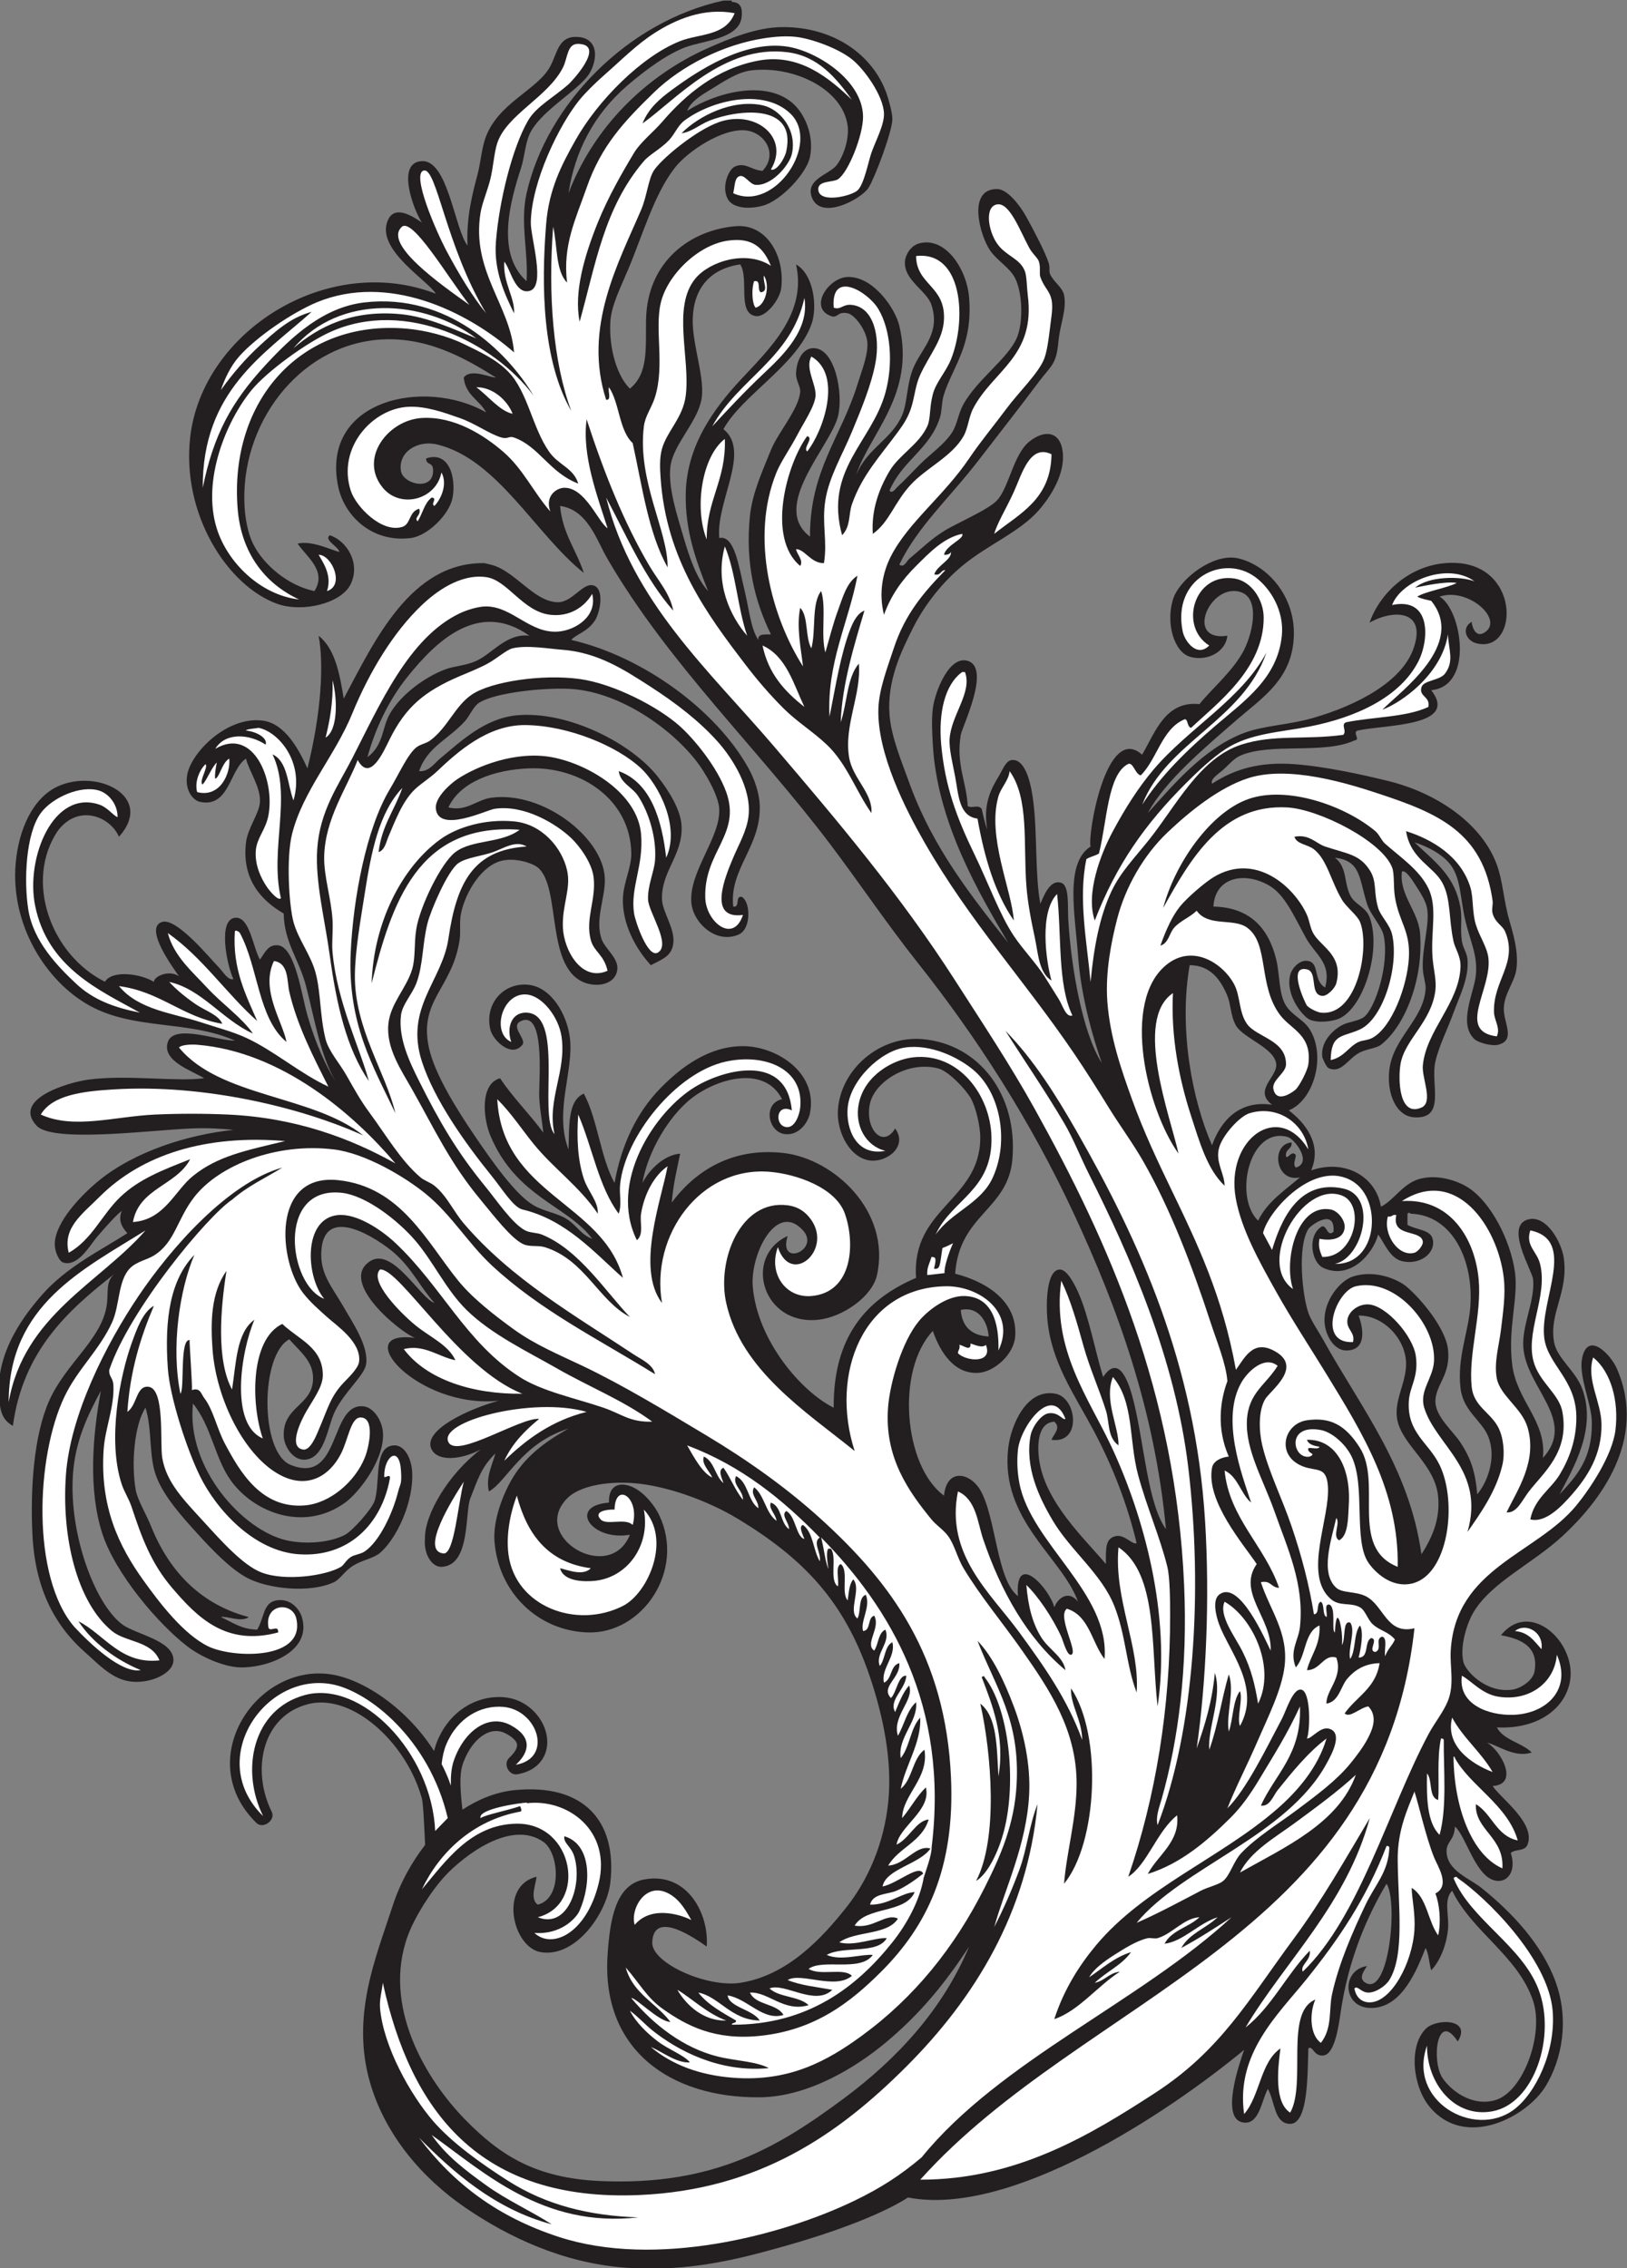 <?xml version="1.0" encoding="UTF-8" standalone="no"?>
<svg
   xmlns:dc="http://purl.org/dc/elements/1.1/"
   xmlns:cc="http://creativecommons.org/ns#"
   xmlns:rdf="http://www.w3.org/1999/02/22-rdf-syntax-ns#"
   xmlns:svg="http://www.w3.org/2000/svg"
   xmlns="http://www.w3.org/2000/svg"
   viewBox="0 0 676.213 942.68"
   height="942.68"
   width="676.213"
   xml:space="preserve"
   id="svg2"
   version="1.1"><rect x="0" y="0" width="676.213" height="942.68" fill="#808080" stroke="none"/><defs
     id="defs6" /><g
     transform="matrix(1.333,0,0,-1.333,0,942.68)"
     id="g10"><g
       transform="scale(0.1)"
       id="g12"><path
         id="path14"
         style="fill:#231f20;fill-opacity:1;fill-rule:evenodd;stroke:none"
         d="m 2255.63,7070.07 c 8.7,0 17.41,0 26.11,0 0,-1.46 0,-2.9 0,-4.36 29.95,-0.67 33.57,-22.76 30.47,-47.87 -8.12,-65.93 -113.55,-72.07 -169.75,-91.41 -60.98,-20.98 -135.17,-76.94 -187.16,-121.88 -103.38,-89.33 -162.87,-203.9 -182.8,-335.14 76.96,201.14 235.84,363.99 435.25,452.67 68.42,30.42 151.23,64.6 230.68,65.29 158.72,1.38 283.11,-84.54 326.43,-208.93 5.59,-16.02 17.78,-58.81 17.43,-78.34 -0.75,-39.96 -54.22,-181.34 -74.01,-213.28 -22.24,-35.93 -154.18,-106.92 -178.44,-26.11 -15.91,52.98 56.59,67.84 78.34,95.75 22.68,29.07 39.57,83.18 34.83,121.88 -14.3,116.22 -168.83,189.67 -300.33,174.1 -43.39,-5.14 -89.32,-36.66 -121.88,-56.59 -30.41,-18.62 -66.91,-38.99 -78.34,-69.64 85.4,54.68 238.63,98.71 326.44,26.12 37.58,-31.06 70.77,-99.73 56.58,-169.75 -10.23,-50.55 -89.35,-136.64 -147.98,-152.35 -44.63,-11.94 -93.82,-7.04 -108.81,21.77 -20.31,39.04 3.74,91.67 21.76,100.11 32.95,15.44 50.76,-10.33 87.05,-13.05 50.21,54.26 5.68,120.16 -52.23,126.21 -72,7.54 -181.24,-64.76 -221.98,-117.51 -63.7,-82.45 -98.56,-205.71 -143.64,-313.38 -24.91,-59.5 -53.68,-115.15 -56.58,-165.4 -5,-86.81 22.38,-171.51 60.94,-208.92 57.82,47.31 48.92,125.51 50.29,213.27 2.89,185.31 140.86,282.24 280.39,293.3 95.67,7.57 153.29,-93.1 141.07,-193.19 -4.36,-35.69 -47.99,-92.17 -80.02,-87.05 -58.18,9.28 -19.27,117.89 -47.88,161.05 -94.15,-13.66 -145.38,-74.82 -147.98,-169.76 -2.29,-83 41.62,-189.46 26.1,-256.8 -16.28,-70.71 -88.09,-137.44 -95.75,-204.57 -7.52,-65.9 21.57,-152.84 39.17,-213.27 20.11,-69.02 42.24,-134.79 78.35,-174.11 -39.37,99.43 -71.87,189.43 -69.64,304.68 2.91,150.41 89.91,266.28 169.75,352.56 89.43,96.64 208.91,206.37 174.1,361.27 55.13,-31.39 67.74,-132.69 47.88,-187.17 -46.91,-128.63 -215.09,-219.55 -274.21,-326.44 86.59,-69.47 -23.78,-224.96 -13.06,-339.49 48.16,10.32 61.22,-90.75 78.34,-161.05 14.66,-60.17 19.64,-121.69 43.53,-156.69 -2.23,21.08 21.59,16.12 39.17,17.41 -50.13,102.49 -80.56,222.03 -65.29,369.96 7.42,71.85 40.75,143.21 65.29,204.57 21.66,54.14 87.93,128.53 91.41,182.81 0.98,15.35 -13.97,34.8 -13.06,56.58 1.55,37.05 18.26,76.69 52.23,78.35 69.5,3.4 96.49,-143.19 78.35,-213.28 -24.43,-94.36 -211.56,-280.34 -87.06,-374.31 -0.48,207.29 96.65,308.82 148,474.42 13.94,45.03 35.13,96.18 30.47,134.93 -4.32,35.67 -38.77,82.42 -60.94,87.05 -32.74,6.83 -30.41,-16.68 -52.23,-8.7 -70.61,25.79 -7.85,120.06 52.23,121.87 78.71,2.37 147.83,-96.58 161.03,-152.34 50.59,-213.5 -93.28,-336.65 -134.92,-465.72 35.08,85.25 110.41,110.32 143.63,187.15 17.88,41.33 13.42,103.68 39.16,156.7 28.09,57.79 79.87,102.79 52.25,187.16 -14.59,44.56 -86.11,76.36 -82.7,134.93 1.12,19.38 16.86,48.96 43.52,56.58 80.88,23.11 149.53,-77.56 156.7,-169.75 11.52,-148.06 -49.59,-211.66 -78.36,-300.33 -8.2,-25.33 -5.7,-51.41 -13.05,-73.99 -31.95,-98.11 -116.79,-132.22 -156.7,-226.33 7.48,-11.89 20.38,7.41 21.78,8.7 26.88,24.61 48.5,48.51 73.99,74 31.25,31.25 77.12,62.73 100.11,100.11 15.32,24.91 18.97,59.19 34.81,87.05 44.55,78.29 136.27,140.18 165.39,204.56 20.76,45.86 19.47,139.35 -4.34,187.17 -16.74,33.58 -56.76,55.48 -78.34,87.05 -30.51,44.6 -73.63,191.65 21.76,191.51 31.48,-0.05 70.49,-49.15 91.41,-87.05 25.68,-46.54 58.9,-110.29 69.63,-143.64 4.84,-15.02 -0.02,-24.99 4.35,-34.82 11.02,-24.69 38.54,-40.51 43.54,-65.28 9,-44.72 -12.74,-91.2 -17.43,-143.64 -6.66,-74.86 -23.32,-75.79 -60.93,-126.22 -63.6,-85.3 -131.23,-170.87 -187.17,-243.75 -91.19,-118.86 -191.08,-207.82 -248.09,-326.43 14.57,-11.91 22.91,11.15 30.47,17.4 37.97,31.41 65.65,60.02 108.81,87.06 39.47,24.7 138.14,66.24 165.41,95.75 37.4,40.47 51.09,143.05 100.1,182.81 45.76,37.12 96.03,34.81 104.47,-30.47 8.99,-69.54 -38.63,-142.16 -74,-182.81 -59.69,-68.61 -160.28,-108.17 -239.4,-174.1 -59,-49.19 -114.92,-117.55 -152.32,-191.51 -37.52,-74.19 -82.87,-167.21 -74.01,-274.21 5.81,-69.89 38.38,-146.02 60.94,-208.92 73.13,-203.86 194.1,-354.42 309.03,-500.55 -91.2,154.82 -221.63,376.08 -235.04,618.07 -1.96,35.41 -4.57,76.01 0,113.16 6.01,48.68 49.7,165.94 108.82,147.99 73.38,-22.28 -17.57,-205.57 -21.75,-230.7 -15.37,-91.98 17.77,-145.75 21.75,-221.97 13.6,-8.74 31.35,6.07 43.52,-8.71 5,-22.56 10.08,-45.05 17.42,-65.28 -13.51,77.23 9.53,123.44 34.83,165.4 15.19,25.24 23.36,51.37 43.51,52.22 44.69,1.89 59.94,-87.4 65.29,-130.57 12.58,-101.56 4.95,-228.2 21.76,-317.74 10.14,22.11 29.55,77.45 65.3,65.29 25.78,-8.77 19.45,-72.46 21.75,-113.16 8.48,-149.14 44.5,-355.15 104.48,-448.32 -27.23,78.29 -64.81,206.74 -74.01,335.15 -9.22,128.57 -41.87,287.35 39.18,339.5 -10.43,32.78 48.28,387.03 160.69,286.31 40.48,69.06 72.18,168.97 178.8,157.65 38.54,48.62 106.23,104.09 139.28,169.75 29.2,57.98 53.48,175.68 -26.11,182.8 -88.54,7.93 -153.95,-158.3 -26.12,-139.27 -7.03,-57.35 -71.5,-79.92 -117.51,-65.3 -48.46,15.41 -74.97,103.2 -52.23,178.46 17.28,57.23 108.4,131.95 182.81,130.58 34.42,-0.64 71.31,-20.73 91.39,-34.82 60.06,-42.15 115.92,-126.77 100.11,-239.4 -15.95,-113.77 -103.45,-169.22 -174.1,-230.68 -99.18,-86.3 -225.15,-191.41 -278.55,-291.62 81.23,89.66 171.78,199.06 295.98,248.1 63.67,25.14 139.82,25.59 217.61,47.87 143.05,40.96 276.56,114.42 313.38,213.28 45.2,121.29 -56.44,128.81 -135.7,84.37 35.15,100.68 142.65,196.94 279.33,185.48 193.87,-17.44 181.7,-282.54 54.13,-249.91 -33.77,8.64 -47.41,47.97 -14.95,67.1 -0.05,-9.56 9.91,-52.83 40.16,-33.43 62.54,40.12 -52.66,142.44 -140.25,111.78 68.18,-39.13 108.84,-278.89 -26.12,-291.62 88.77,-114.24 -145.88,-106.82 -230.7,-126.22 -14.84,-7.21 11.5,-28.62 -8.71,-30.47 -95.41,-44.34 -261.35,-5.64 -356.9,-47.88 -18.73,-8.27 -37.22,-30.19 -52.22,-43.53 -15.53,-13.79 -40.47,-27.95 -34.83,-43.52 73.09,47.58 151.88,68.58 256.8,60.93 95.59,-6.95 212.72,-32.88 291.62,-52.22 151.76,-37.2 292.31,-132.05 339.49,-261.15 19.05,-52.07 20.77,-109.9 39.18,-174.11 11.02,-38.43 29.42,-97.76 21.78,-152.34 -5.62,-40.05 -38.09,-75.19 -39.18,-121.87 -1.05,-44.56 38.44,-98.66 -17.42,-113.17 -19.49,-5.06 -61.68,5.98 -73.99,17.41 -52.34,48.56 -0.66,146.46 4.36,200.22 6.02,64.57 -18.44,103.73 -34.82,178.46 -14.59,66.58 -12.64,128.08 -47.88,169.74 -22.63,26.75 -61.19,50.01 -108.82,65.29 69.61,-65.41 126.85,-106.7 143.63,-204.57 5.61,-32.72 -1.47,-68.26 4.36,-104.46 3.43,-21.39 15.52,-33.76 17.4,-56.58 4.78,-58.07 -24.69,-113.72 -43.52,-165.4 -18.96,-52.03 -45.43,-103.77 -56.58,-152.33 -16.23,-70.64 34.06,-179.49 -65.29,-174.11 -57.78,3.13 -86.94,75.2 -78.34,147.99 11.95,101.09 106.54,156.22 113.16,252.45 1.11,16.25 -7.5,38.8 -8.71,60.93 -3.61,65.75 22.64,142.38 13.07,191.51 -4.59,23.52 -23.25,51.52 -34.83,69.65 -12.32,19.29 -32.38,50.72 -43.51,43.52 -9.12,-71.16 51.15,-123.79 56.58,-191.51 11.4,-142.48 -46.95,-290.41 -121.88,-348.21 -15.62,-12.05 -46.29,-12.67 -69.64,-26.11 -33.79,-19.45 -53.7,-62.41 -91.41,-47.88 -12.11,4.68 -22.19,37.86 -21.76,34.82 -6.21,43.49 26.41,80.8 60.94,100.11 19.02,10.64 53.1,12.73 69.65,26.12 35.37,28.62 78.83,165.71 60.93,252.44 -6.5,31.49 -41.07,64.75 -52.24,100.11 -25.29,80.12 -18.71,134.03 -100.1,143.63 38.63,-28.71 27.25,-75.69 47.87,-117.51 14.4,-29.2 48.5,-34.99 60.94,-69.64 38.16,-106.19 -23.69,-294.56 -104.45,-317.74 -24.28,-6.96 -59.73,-9.94 -82.7,0 -21.01,9.08 -76.85,75.64 -60.96,139.28 5.34,21.27 30,49.07 56.59,43.52 35.58,-7.4 14.51,-60.85 52.24,-82.69 21.27,77.7 -31.07,101.69 -60.94,156.69 -37.4,68.86 -65.35,133.21 -113.16,161.05 -78.14,45.49 -169.34,25.7 -174.1,-65.29 111.17,-2.46 171.41,-64.58 195.86,-165.4 11.81,-48.72 7.19,-106.6 30.47,-143.64 19.14,-30.44 54.7,-43 74,-73.99 51.74,-83.11 12.83,-220.6 -65.29,-252.45 49.16,-37.43 105.12,-103.97 69.63,-187.15 105.82,36.48 202.11,-19.25 217.63,-113.17 40.47,19.78 68.54,73.11 121.88,87.04 53.9,14.11 113.24,-4.74 147.97,-26.11 71.66,-44.04 134.37,-165.4 147.99,-265.51 11.05,-81.16 -22.8,-173.23 -8.7,-287.26 14.24,-115.3 108.07,-175.79 95.75,-291.62 106.83,116.92 -51.43,217.87 -60.94,343.84 -5.25,69.84 36.97,145.93 30.49,213.29 -2.56,26.49 -91.7,169.87 -13.07,187.16 55.43,12.18 102.03,-71.92 108.81,-121.88 14.51,-106.73 -46.45,-170.52 -30.47,-261.15 8.81,-49.96 66.23,-88.95 87.05,-143.63 48.5,-127.4 -29.69,-252.54 -69.63,-330.79 51.74,56.12 104.2,111.14 100.1,230.68 -1.78,51.91 -40.55,138.43 -30.47,191.51 17.03,89.73 89.63,13.72 108.81,-30.47 97.25,-223.87 -56.87,-418.15 -169.73,-522.3 -94.7,-87.4 -222.69,-144.1 -278.57,-239.4 -15.7,-26.76 -42.21,-98.25 -30.47,-152.33 6.04,-27.85 70.08,-98.36 152.34,-87.05 26.88,3.69 64.67,28.88 69.63,56.58 13.58,75.62 -38.92,101.43 -104.45,113.16 93.09,116.4 243.55,-29.77 213.26,-152.33 -22.32,-90.34 -115.13,-141.12 -226.33,-134.93 21.78,-40.63 77.7,-47.1 108.83,-78.35 -54.78,-18.1 -108.3,24.86 -139.28,30.46 43.09,-24.04 101.63,-129.81 17.41,-134.93 22.48,-35.71 135.39,-115.89 108.81,-182.8 -8.91,-22.4 -39.22,-12.71 -52.23,-26.11 17.28,-53.27 -7.03,-87.82 -39.18,-87.05 -68.4,1.62 -97.48,136.39 -134.92,169.74 -2.11,-45.14 -26.74,-45.98 -26.12,-78.35 1.14,-59.43 72.04,-83.66 108.81,-113.16 92.33,-74.07 187.48,-173.82 230.69,-291.621 43.9,-119.668 20.27,-243.176 -30.47,-326.445 -58.97,-96.739 -250.61,-197.356 -361.27,-65.285 -53.3,63.632 -66.7,189.152 -13.05,243.742 33.11,33.703 145.1,32.429 100.12,-39.168 -64.44,98.738 -82.79,-59.867 -47.89,-113.168 26.15,-39.93 92.4,-91.113 165.41,-69.637 86.76,25.508 151.95,205.32 117.52,309.031 -46.57,140.176 -190.65,216.031 -252.46,343.851 -28.09,-28.57 -8.21,-78.28 -13.07,-121.88 -5.86,-52.86 -26.54,-99.725 -52.21,-126.228 -6.85,22.179 -7.24,50.8 -17.42,69.652 -26.41,-65.981 -71.78,-183.266 -165.39,-187.16 -95.33,-3.977 -98.42,119.09 -17.42,130.578 -11.45,-17.602 -27.03,-39.055 -4.36,-52.231 73.26,-42.566 101.55,254.759 65.3,309.039 -61.35,-103.05 -119.83,-237.593 -143.64,-404.8 -5.9,-41.375 -18.43,-125.633 -52.22,-130.575 -31.62,-4.621 -33.66,32.688 -47.89,21.758 -2.76,-84.48 -0.14,-241.894 -60.92,-235.039 -46.06,5.203 -42.56,67.18 -65.29,108.817 -20.02,-34.852 -26.2,-113.907 -78.34,-104.453 -69.24,12.531 -11.86,180.109 4.33,226.328 C 3637.3,480.391 3150.23,158.293 2831.13,220.117 2739.69,161.473 2578.95,106.063 2455.84,71.16 2309.32,29.609 2148.23,-14.023 1946.6,1.523 1757.56,16.086 1587.22,94.871 1450.41,188.68 c -134.03,91.886 -248.52,225.422 -295.98,387.375 -61.47,209.785 17.84,392.859 69.64,552.775 24.66,76.13 62.88,140.96 101.39,190.62 -2.21,46.39 -5.6,128.54 -10.05,144.69 -22.72,82.56 -72.68,161.09 -134.51,217.34 -59.95,54.56 -130.31,87.53 -196.017,81.22 -8.785,-0.84 -17.879,-2.52 -27.262,-5.1 -12.969,-3.57 -24.992,-8.19 -36.062,-13.69 -46.579,-23.23 -77.325,-63.09 -92.989,-109.92 -16.172,-48.36 -16.5,-104.28 -1.816,-157.63 5.047,-18.36 11.891,-36.36 20.473,-53.6 12.968,-26.02 -26.821,-55.12 -47.696,-34.8 -51.582,50.24 -76.683,107.79 -81.582,165.02 -4.457,52.13 8.156,103.95 32.957,149.63 24.426,44.98 60.914,83.88 104.641,110.95 53.078,32.85 116.855,48.39 182.953,36.55 66.09,-11.85 144.45,-54.4 213.1,-117.1 37.83,-34.56 73.03,-75.45 101.91,-120.87 2.64,11.14 5.88,21.57 9.81,31.04 19.37,46.63 49.06,81.41 83.72,104.29 38.39,25.35 82.47,36.1 125.34,32.32 51.03,-4.51 91.83,-35.06 114.32,-72.47 10.26,-17.05 16.8,-35.7 18.87,-54.16 2.21,-19.73 -0.57,-39.31 -9.16,-56.82 -13.54,-27.59 -40.32,-49.07 -83.05,-56.63 -27.15,-4.8 -45.72,32.85 -25.43,51.57 8.77,8.08 15.51,16.19 19.79,24.07 3.34,6.18 4.94,11.86 4.44,16.78 -0.48,4.73 -3.11,9.88 -8.25,15.45 -5.62,6.09 -14.02,12.29 -25.5,18.51 -4.27,2.32 -8.18,4.05 -11.75,5.26 -18.96,6.35 -38.37,3.03 -56.15,-7.29 -20.18,-11.71 -38.52,-32.2 -52.64,-58.25 -5.97,-11.01 -11.05,-22.61 -15.06,-34.55 -11.9,-35.45 -6.94,-88.49 -0.95,-141.94 45.57,29.96 101.26,54.66 160.88,60.77 216.22,22.14 321.81,-95.25 300.33,-287.27 -10.72,-95.85 -107.96,-236.48 -217.62,-217.625 -86.43,14.855 -131.19,205.155 -13.07,235.025 1.56,-15.9 -23.38,-68.42 4.36,-87.04 77.53,19.28 66.44,161.64 17.4,195.86 -102.34,71.45 -250.64,-46.61 -304.67,-104.45 -47.15,-50.48 -97.01,-131.74 -117.52,-187.17 -81.99,-221.611 57.52,-450.994 178.46,-574.529 109.57,-111.953 219.94,-182.637 422.19,-191.512 354.11,-15.559 555.17,106.875 757.34,256.793 169.47,125.676 309.81,279.523 391.74,474.428 -76,-116.381 -154.45,-211.526 -261.15,-300.327 -86.9,-72.312 -236.8,-168.281 -391.74,-169.746 -278.04,-2.636 -494.27,147.934 -474.43,443.957 7.3,108.836 24.23,218.026 113.17,235.036 135.41,25.91 203.91,-107.82 195.87,-208.92 -30.49,21.24 -165.6,118.32 -169.76,13.06 -2.57,-65.203 171.77,-142.078 274.22,-126.219 147.81,22.872 255.19,139.789 330.79,235.039 67.97,85.63 117.05,198.56 130.57,326.44 14.02,132.69 -16.74,273.08 -56.58,391.72 -80.26,239.06 -209.82,370.37 -409.13,491.84 -95.9,58.45 -227.05,105.73 -330.8,113.18 -82.1,5.88 -166.94,-9.35 -204.57,-47.89 -117.35,-120.21 133.2,-268.68 195.87,-113.16 -119.94,-21.02 -194.94,89.91 -65.3,100.11 -2.3,59.62 39.84,65.54 77.52,46.6 35.39,-17.79 65.95,-57.87 79.18,-85.77 82.24,-173.37 -52.8,-370.35 -221.98,-365.62 -154.29,4.32 -278.55,122.56 -291.62,282.91 -5.68,69.62 29.29,151.67 52.23,191.52 41.02,71.27 100.04,117.31 178.46,161.04 -145.37,-45.1 -192.78,-165.13 -248.1,-195.86 -10.46,43.83 9.98,81.21 20.2,118.48 -44.8,-43.39 -54.9,-81.98 -78.32,-140.25 -16.98,-42.81 1.35,-210.08 -89.87,-213.27 -29.99,-1.04 -55.73,39.96 -51.46,87.05 -1.93,76.22 73.7,202.5 173.33,278.56 -62.45,-32.59 -132.4,-37.64 -152.34,0 -31.74,59.96 118.25,127.79 208.93,152.34 -252.74,-26.28 -471.21,223.12 -261.16,195.87 -45.85,17.75 -237.99,173.23 -140.96,238.5 70.79,47.61 157.38,-114.82 201.89,-129.68 -43.81,48.25 -70.15,108.24 -126.21,156.69 -49.04,42.38 -215.27,152.86 -226.34,8.7 -5.664,-73.78 31.28,-112 69.64,-178.46 29.36,-50.85 78.44,-122.88 69.64,-178.45 -5.33,-33.74 -65.96,-84.55 -95.76,-143.62 -24.65,-48.91 -30.81,-139.9 -87.04,-152.35 -41.347,-9.17 -73.062,37.56 -74,73.98 -2.34,90.8 87.61,93.08 91.407,174.12 2.675,57.11 -40.207,87.19 -73.997,126.21 -90.933,-47.73 -92.183,-353.23 4.352,-391.72 157.648,-62.87 119.578,192.56 226.338,182.8 31.1,-2.83 57.19,-41.79 60.94,-78.34 8.63,-84.34 -73.92,-190.39 -117.52,-221.98 -128.902,-93.38 -286.09,-30.02 -356.914,69.64 -49.766,70.03 -59.633,167.57 -117.52,239.38 -21.836,-200.57 154.746,-395.44 291.621,-426.54 59.629,-13.56 137.093,-7.16 182.813,17.41 23.69,12.73 82.8,79.75 91.39,104.46 19.67,56.55 -4.64,171.39 60.95,174.11 33.15,1.36 54.24,-40.59 56.58,-82.71 5.29,-95.3 -49.2,-208.92 -100.11,-252.44 -19.82,-16.95 -55.09,-22.28 -82.7,-39.18 -27.69,-16.94 -42.07,-43.43 -60.93,-52.22 -74.899,-34.96 -205.254,-20.97 -269.864,13.05 -52.504,27.64 -108.308,86.15 -156.695,139.28 -47.801,52.5 -101.953,113.15 -126.219,174.11 -25.82,64.84 -12.777,145.89 -34.824,217.63 -35.582,-54 -44.738,-177.65 -30.465,-256.81 5.574,-30.95 31.871,-73.37 47.875,-113.16 58.871,-146.42 160.195,-244.98 304.684,-282.92 -24.61,-17.39 -66.922,4.26 -87.051,0 35.113,-15.67 63.445,-38.11 113.16,-39.18 22.137,35.78 17.465,84.62 60.942,91.41 44.125,6.89 71.218,-28.47 78.339,-52.23 33.336,-111.2 -114.757,-160.66 -195.859,-156.7 -51.527,2.52 -120.352,34.07 -161.051,65.3 -91.758,70.4 -225.398,228.06 -265.504,352.55 -43.597,135.34 -30.523,302.29 -4.347,443.96 -40.996,-75.82 -80.016,-156.13 -87.055,-261.15 -12.371,-184.51 67.426,-400.22 152.344,-465.72 42.004,-32.42 161.945,-50.27 161.043,-113.17 -0.629,-43.3 -79.489,-76.47 -141.84,-64.65 -54.84,10.4 -96.848,57.67 -130.578,87.04 -100.321,87.42 -158.973,204.37 -167.192,369.34 -7.043,141.24 3.887,309.48 52.227,417.84 51.547,115.55 158.969,187.84 178.457,291.62 8.406,44.76 -5.465,78.49 26.113,104.47 C 209.508,2984.89 71.719,2858.63 40.176,2626.11 c -24.043,13.02 -34.738,32.44 -39.168,56.59 -26.981,146.97 59.269,271.68 130.57,352.55 77.61,88.02 184.485,139.05 265.508,191.52 -14.481,16.08 -30.465,38.55 -17.406,69.62 -16.168,-11.84 -48.094,-46.96 -78.352,-82.69 -20.933,-24.72 -58.617,-93.06 -104.457,-78.34 -12.43,3.98 -26.074,33.48 -26.117,56.58 -0.125,70.41 87.637,158.38 139.285,200.22 110.309,89.35 275.84,142.14 417.836,156.69 -34.32,3.44 -76.754,6.99 -134.926,4.35 -130.551,-5.93 -428.894,-44.86 -478.777,8.7 -78.266,84.06 100.785,135.5 161.043,143.64 120.555,16.29 271.187,-7.13 361.265,4.35 -35.96,23.06 -133.203,53.13 -113.167,113.17 19.57,58.65 162.515,1.46 208.917,4.35 -145.355,64.25 -313.621,31.97 -452.664,108.81 -138.261,76.42 -247.238,254.19 -230.687,443.96 9.172,105.13 53.226,203.39 130.578,239.39 123.137,57.32 303.973,-31.16 191.512,-156.68 -29,65.55 -129.078,102.61 -191.512,17.4 -103.055,-154.22 -22.5,-384.64 147.699,-469.5 23.324,38.7 116.114,23.71 152.625,-0.57 0.282,17.87 48.399,39.12 78.348,17.41 -13.18,19.93 -112.93,152.25 -52.231,169.75 45.903,13.23 150.094,-115.27 174.102,-139.29 17.043,-17.03 29.047,-42.98 47.875,-39.17 -20.516,41.97 -51.09,192.09 8.711,191.52 42.832,-0.41 52.707,-94.76 73.996,-130.58 16,22.85 25.965,47.87 56.613,44.5 53.446,-5.86 73.66,-157.58 91.375,-218.6 26.543,-91.49 56.91,-156.01 87.04,-204.57 -47.922,84.17 -63.305,188.06 -91.395,295.97 -21.934,84.25 -68.07,135.6 -69.645,226.33 -73.445,42.69 -131.109,109.87 -117.515,221.98 5.418,44.74 41.789,90.61 43.527,126.23 2.289,47.02 -35.48,98.05 -43.527,134.93 -51.16,-33.91 -51.84,-154.42 -143.637,-134.93 -22.426,4.76 -49.133,38.38 -39.176,87.05 14.004,68.41 124.16,180.64 235.039,166.23 68.461,-8.89 111.399,-87.48 139.289,-148.82 43.01,171.7 51.82,324.38 34.821,413.5 51.109,-40.3 65.499,-117.31 78.339,-195.87 94.26,175.96 208.2,426.66 439.61,422.19 -1.11,0.03 13.24,-3.38 17.41,-4.34 76.25,-17.54 134.16,-115.02 208.92,-117.52 47.09,-1.58 79.42,62.93 113.17,52.23 34.57,-10.97 20.1,-84.49 4.35,-108.82 -23.35,-36.08 -57.77,-42.14 -73.99,-60.93 224.16,-51.62 452.9,-219.98 552.77,-400.44 18.81,-33.99 33.33,-77.64 34.82,-113.16 5.48,-130.73 -95.4,-198.99 -82.69,-317.74 22.74,-3.88 4.8,32.91 26.11,30.46 27.93,-13.68 31.2,-99.86 -8.7,-117.52 -70.8,-31.32 -143.35,36.78 -147.99,100.12 -7.11,97 91.63,202.8 87.05,291.61 -2.12,41.11 -43.55,114.15 -73.99,152.34 -86.77,108.87 -247.49,215.8 -396.08,221.98 -80,3.34 -227.99,-11.67 -278.57,-43.52 -17.84,-11.24 -28.72,-39.94 -43.52,-56.59 -50.43,-56.64 -118.14,-80.5 -143.64,-156.68 29.87,-3.21 48.88,25.63 65.28,39.17 62.06,51.22 138.09,125.48 239.4,134.93 158.52,14.77 356.89,-86.32 439.61,-191.51 36.37,-46.27 71.37,-104.35 73.99,-152.34 5.04,-92.06 -64.23,-142.46 -60.93,-230.69 1.49,-40.19 42.59,-92.05 34.82,-139.29 -6.05,-36.77 -31.05,-45.49 -69.65,-65.28 -47.28,50.94 -89.94,129.82 -87.05,208.92 1.8,48.98 26.71,95.6 26.12,139.28 -2.3,169.77 -159.1,271.16 -317.74,265.51 -109.81,-3.91 -216.34,-42.31 -252.44,-121.87 56.64,-13.92 87.62,24.42 134.93,30.47 159.82,20.43 344.59,-122.76 352.55,-248.1 3.92,-61.61 -33.26,-132.01 -8.7,-195.86 10.26,-26.7 51.75,-57.21 47.88,-91.41 -5.25,-46.26 -58.57,-55.11 -95.76,-43.52 -131.62,40.99 -76.99,299.13 -152.34,361.26 -16,13.18 -66.88,30.26 -108.81,21.76 -65.94,-13.37 -117.09,-99.73 -130.58,-165.4 -5.55,-27 -0.26,-55.33 -4.36,-82.69 -22.46,-150.36 -127.89,-187.21 -95.76,-335.15 17.71,-81.49 84.27,-188.5 139.29,-269.86 58.24,-86.12 130.94,-189.11 187.16,-221.98 33.93,-19.84 73.77,-23.64 104.46,-43.52 30.81,-19.96 42.98,-48.08 78.35,-60.93 -76.39,103.14 -237.74,129.69 -317.74,322.07 -23.14,55.65 -31.85,161.34 30.47,178.46 40.45,-61.1 92.08,-111.03 134.92,-169.75 -3.91,35.96 -13.05,84.92 -13.05,121.88 0,48.25 17.87,260.01 -56.58,226.33 -35.88,-16.22 18.11,-56.39 4.35,-74 -33.39,-42.71 -92.06,13.37 -100.11,47.88 -18.57,79.62 41.06,146.41 117.52,139.28 72.57,-6.76 121.64,-92.62 130.58,-165.39 12.84,-104.65 -49.7,-228.24 -4.35,-348.21 3.11,70.88 -3.63,151.62 47.87,174.11 43.42,-81.36 51.48,-198.07 95.76,-278.56 21.43,119.71 69.4,220.22 143.64,295.96 64.35,65.66 150.74,130.58 256.79,130.58 103.23,0 233.71,-81.07 208.92,-208.92 -5.32,-27.48 -33.6,-70.75 -78.34,-65.29 -52.88,6.46 -69.35,95.4 -8.71,108.82 -58.49,114.2 -220.92,58.81 -295.97,-8.71 -73.79,-66.39 -126.5,-173.34 -139.28,-252.44 22.64,44.31 69.04,87.36 117.52,91.39 -10.1,-49.37 -21.89,-97.08 -26.12,-152.33 64.05,86.52 176.63,173.78 348.18,154.36 157.26,-17.81 335.46,-181.67 291.65,-380.7 -14.88,-67.54 -107.46,-131.17 -182.81,-139.28 -174.97,-18.83 -235.39,196.96 -95.76,261.15 -30.88,-99.46 102.85,-43.67 47.89,17.42 -82.56,91.74 -164.67,-74.89 -156.7,-174.1 13.58,-168.95 151.65,-329.05 252.44,-378.67 -1.89,222.42 102.39,338.68 256.8,404.78 -15.18,218.24 198.12,239.98 200.23,435.25 0.39,36.71 -13.84,97.9 -30.46,126.23 -16.39,27.9 -68.83,83.08 -100.12,91.4 -95.8,25.5 -198.19,-41.82 -213.28,-108.81 -17.56,-78 39.49,-142.85 78.36,-78.35 39.64,-53.98 -22.23,-103.7 -74.01,-100.11 -65.68,4.57 -108.51,87.94 -104.45,156.69 7.42,125.91 128.96,234.58 265.51,221.98 174.86,-16.13 295.91,-173.32 278.55,-374.32 -13.71,-158.73 -165.51,-171.48 -178.46,-356.9 93.34,-23.76 195.63,-84 187.17,-195.87 -4.24,-56.08 -64.65,-109.4 -113.18,-113.17 -76,-5.89 -120.57,63.64 -143.63,130.58 -115.47,-122.48 -90.94,-421.2 34.82,-513.6 9.12,88.7 82.52,70.36 113.18,17.41 49.67,-85.79 50.57,-279.39 117.52,-330.79 -10.7,145.92 99.67,21.8 113.17,-34.84 13.28,33.3 47.11,52.7 73.98,17.44 -48.32,137.22 -243.34,254.13 -217.63,478.76 8.26,72.02 57.14,187.72 147.98,169.76 66.59,-13.17 82.21,-156.77 -13.04,-143.63 6.11,16.75 31.21,37.14 8.71,56.58 -49.57,-3.23 -53.34,-66.88 -47.89,-113.17 16.07,-136.15 142.85,-251.62 208.92,-330.79 0.12,46.51 -3.24,79.52 30.47,87.05 28.2,6.29 51.62,-28.25 65.29,-21.77 -29.08,120.57 -73.57,237.56 -134.92,352.56 -60.25,112.89 -132.56,213.18 -143.65,348.2 -3.48,42.34 -3.95,151.34 39.18,152.34 22.56,0.54 46.87,-47.96 56.58,-69.63 34.22,-76.35 53.13,-183.82 78.36,-265.51 50.47,76.03 81.43,-19.43 95.74,-78.34 33.36,-137.25 43.54,-316.77 100.12,-396.09 -34.96,373.55 -152.34,693.64 -287.26,983.68 -133.56,287.04 -300.71,548.12 -487.5,783.45 -94.05,118.49 -179.34,245.54 -269.85,365.62 -227.39,301.64 -505.33,564.09 -696.42,892.27 -35.05,60.2 -61.69,152.99 -147.98,165.4 7.65,-86.65 50.96,-137.65 73.99,-208.92 -149.89,119.09 -268.84,354.93 -457.01,400.43 -61.43,14.86 -122.87,-23.56 -113.17,-82.7 6.84,-41.75 103.55,-65.19 100.1,4.36 -1.25,25.18 -20.78,11.92 -21.75,34.82 72.87,25.23 93.89,-61.93 82.69,-121.88 -9.92,-53.09 -78.4,-119.78 -130.57,-126.21 -124.19,-15.34 -208.32,72.73 -226.34,161.04 -55.394,271.52 271.74,339.69 461.38,230.68 -20.57,38.92 -64.99,53.99 -69.65,108.82 22.12,29.54 82.15,-0.86 100.11,0 -98.31,61.84 -220.69,131.07 -369.96,117.51 -246.298,-22.35 -429.298,-264.23 -413.497,-522.3 2.11,-34.62 9.856,-80.14 26.11,-113.17 33.16,-67.35 110.574,-131.16 191.515,-147.99 40.962,63.41 -27.246,109.33 -52.23,147.99 43.246,10.85 104.522,-19.89 130.572,-26.12 -5.53,18.69 -49.32,37.22 -30.47,52.24 53.5,-17.21 96.53,-87.32 65.3,-152.34 -29.18,-60.72 -151.551,-89.97 -230.687,-60.94 -154.266,56.59 -296.575,279.14 -269.864,517.95 36.938,330.26 428.081,578.94 766.051,448.33 -24.27,40.66 -180.62,133.48 -152.34,221.97 18.48,57.85 74.79,23.43 108.82,0 -25.64,38.85 -82.1,187.81 0,191.51 81.46,3.68 101.65,-210.56 142.25,-263.31 -4.04,90.15 15.56,161.93 31.84,224.14 8.74,33.35 11.32,71.07 21.77,104.46 36.05,115.22 164.89,155.33 204.57,230.69 21.47,40.76 25.39,91.08 78.34,91.4 81.55,0.49 68.49,-85.83 34.83,-126.22 -42.31,-50.77 -148.85,-110.93 -178.46,-178.47 -13.24,-30.21 -15.28,-71.25 -26.11,-104.45 -32.65,-100.09 -79.84,-265.69 17.41,-352.56 5.44,94 -20.63,182.6 0,274.21 62.94,279.48 317.2,536.51 613.71,600.66 z M 4606,2412.84 c -6.35,73.25 -21.23,113.44 -52.23,161.04 -23.38,35.89 -79.82,82.07 -78.34,130.57 1.54,50.69 48.77,82.29 39.16,161.05 -8.11,66.65 -86.05,159.04 -130.57,195.87 -23.18,19.18 -93.98,53.26 -165.39,30.47 -52.87,-16.88 -123.45,-117.24 -69.65,-200.23 6.27,-9.66 23.25,-30.22 47.88,-30.47 60.02,-0.57 57.52,58.28 39.18,108.82 76.6,1.39 146.44,-72.14 147.98,-147.99 1.31,-63.9 -41.87,-121.31 -26.11,-182.8 20.25,-79.06 117.48,-134.79 126.21,-235.04 5.67,-64.71 -14.57,-120.32 -52.23,-178.46 -37.4,270.48 -190.8,459.9 -304.66,665.94 -16.53,29.89 -38.95,61.29 -47.89,87.05 -18.38,52.99 -35.12,204.79 0,261.15 7.67,12.31 84.72,67.4 78.36,-8.7 -19.73,-16.53 -18.58,16.89 -34.83,17.41 -47.64,-25.89 -36.01,-112.76 4.36,-130.57 81.85,-36.12 152.16,41.05 169.74,104.45 18.34,-23.13 35.28,-72.99 74.01,-82.69 54.9,-13.75 107.63,24.72 95.74,69.65 -7.7,29.08 -49.61,26.88 -78.34,43.51 0,11.62 0,23.22 0,34.83 3.89,2.67 7.77,5.26 8.71,0 132.42,-3.6 198.65,-147.47 187.15,-291.63 -6.33,-79.4 -41.35,-157.18 -30.47,-252.44 8.24,-72.13 67.3,-101.13 87.05,-152.34 26.06,-67.51 -4.8,-142.96 -34.82,-178.45 z M 1650.62,5089.66 c -71.09,8.72 -114.83,-55.3 -165.4,-78.35 -33.19,-15.14 -68.02,-15.89 -95.75,-26.11 -63.63,-23.47 -139.24,-78.53 -174.1,-139.29 -24.6,-42.86 -18.95,-97.23 -69.65,-134.93 22.85,84.98 65,176.76 126.23,252.45 85.86,106.14 219.37,239.75 378.67,126.23 z m 1432,-2184.99 c -53.54,3.05 -82.87,30.31 -87.05,82.71 52.03,12.44 83.43,-32.32 87.05,-82.71 z m 883.57,722.52 c -103.26,15.49 -160.23,-51.08 -187.17,-126.21 -62.46,141.54 -104.22,365.52 -69.64,561.47 65.27,0.01 97.4,-47 117.51,-95.76 11.27,-27.3 9.93,-61.95 26.12,-91.4 22.42,-40.74 122.05,-70.52 126.23,-121.87 3.24,-39.96 -72.21,-81.18 -13.05,-126.23 z m 73.99,-195.86 c -10.3,10.81 -0.04,25.61 0,39.18 -12.7,16.91 -25.75,-14.44 -30.47,-4.37 -3.54,23.85 19.41,21.22 17.4,43.54 -66.11,-4.84 -51.02,-126.48 26.11,-108.81 -47.59,-40.91 -101.5,-75.5 -130.56,-134.93 -76.59,73.77 -27.8,292.95 91.4,261.14 22.97,-6.12 78.93,-80.83 26.12,-95.75 v 0" /><path
         id="path16"
         style="fill:#ffffff;fill-opacity:1;fill-rule:evenodd;stroke:none"
         d="m 993.383,5342.1 c 41.837,-0.3 82.247,-96.2 26.117,-113.17 15.79,46.43 -9.37,85.21 -26.117,113.17 v 0" /><path
         id="path18"
         style="fill:#ffffff;fill-opacity:1;fill-rule:evenodd;stroke:none"
         d="m 1036.91,4950.37 c 14.27,-52.04 18.63,-153.82 -21.76,-178.45 13.26,53.47 23.73,109.74 21.76,178.45 v 0" /><path
         id="path20"
         style="fill:#ffffff;fill-opacity:1;fill-rule:evenodd;stroke:none"
         d="m 766.797,4794.32 c 0.121,4.23 36.051,7.15 39.43,8.12 59.957,-11.24 144.007,-104.59 108.812,-226.39 -19.117,50.53 -17.664,121.62 -65.281,143.63 62.043,-129.97 -9.77,-295.44 26.105,-448.31 -7.836,-9.91 -34.05,21.01 -43.523,34.83 -16.777,24.46 -38.387,66.93 -34.82,113.16 3.07,39.84 30.367,64.37 39.168,108.81 21.718,109.54 -45.743,279.51 -165.395,208.93 31.898,52.9 107.863,45.9 156.695,13.06 6.848,15.91 -17.773,38.25 -61.191,44.16 v 0" /><path
         id="path22"
         style="fill:#ffffff;fill-opacity:1;fill-rule:evenodd;stroke:none"
         d="m 4666.93,3840.47 c -126.58,15.91 -15.21,147.49 -26.11,243.74 -3.91,34.56 -26.84,65.1 -39.16,104.47 -12.05,38.43 -7.21,85.06 -17.42,117.52 -30.12,95.75 -118.6,148.53 -200.22,174.09 13.99,-87.62 84.85,-108.8 113.17,-161.04 26.97,-49.72 19.37,-111.96 34.82,-182.81 4.87,-22.31 22.72,-45.83 21.76,-78.35 -3.28,-113.29 -107.91,-199.79 -117.52,-309.03 -3.42,-38.9 33.85,-113.97 -4.36,-130.58 -69.96,-30.41 -73.08,86.95 -65.29,134.94 12.58,77.18 96.8,131.4 108.83,230.69 3.85,31.71 -5.82,64.46 -8.71,100.1 -6.74,83.28 16.39,156.72 -13.05,217.63 -28.01,57.91 -87.07,96.91 -134.94,139.29 -12.03,10.64 -18.05,28.69 -30.47,39.16 -93.67,79.01 -274.61,143.01 -396.07,100.12 -117.89,-41.64 -228.34,-199.45 -265.51,-339.51 86.5,155.57 184.57,325.06 387.38,313.39 98.32,-5.66 294.4,-104.39 326.43,-187.16 7.81,-20.16 3.46,-57.93 8.71,-91.41 12.4,-78.88 48.73,-105.16 43.53,-191.51 -5.17,-86.03 -52.07,-214.23 -113.16,-248.09 -14.37,-7.97 -31.89,-7.69 -43.53,-13.07 -31.49,-14.53 -44.09,-47 -87.06,-56.57 1.61,84.02 36.14,70.28 91.41,95.75 73.34,33.81 122.38,198.59 100.1,295.97 -7.11,31.1 -36.11,57.56 -43.52,82.7 -15.09,51.23 -3.1,81.69 -26.11,117.52 -32.21,50.17 -70.31,51 -139.28,74 -28.81,9.6 -48.98,39.46 -95.76,30.47 7.46,-23.65 40.66,-23.28 60.94,-39.18 40.92,-32.09 52.22,-97.48 87.05,-156.69 14.04,-23.87 48.12,-48.76 56.58,-69.64 31.41,-77.48 -7.46,-295 -121.87,-282.92 -9.65,1.02 -32.06,10.63 -43.52,21.76 -3.12,3.03 -63.52,127.98 0,113.17 35,-8.16 6.86,-79.39 47.87,-82.7 15.02,-1.2 39.32,23.23 43.54,39.18 22.32,84.62 -43.6,111.8 -69.65,152.33 -11.6,18.03 -13.62,42.86 -21.76,60.94 -40.18,89.05 -161.27,196.86 -291.62,117.52 -27.21,-16.55 -83.28,-64.82 -104.47,-91.4 -23.34,-29.28 -42.02,-68.99 -60.94,-121.88 25.98,7.81 27.5,39.03 43.53,56.58 19.55,21.43 48.3,31.65 69.65,52.24 36.66,-51.24 113.93,-21.98 156.68,-52.24 70.49,-49.89 33.46,-182.05 104.47,-274.2 33.99,-44.13 99.01,-61.12 87.04,-152.34 -2.52,-19.26 -26.57,-65.53 -39.16,-78.35 -3.07,-3.12 -58.3,-47.65 -69.65,0 -6.88,28.86 39.1,50.18 39.18,78.35 0.17,76.62 -91.9,83.69 -121.88,126.22 -25.21,35.77 -20.21,85.07 -39.16,121.87 -32.99,64.06 -128.98,130.9 -213.28,60.94 -139.63,-115.89 -59.84,-448.22 39.16,-587.6 -25.33,115.84 -140.8,417.18 -17.4,500.55 -6.9,-136.34 19.55,-269.29 56.58,-383.02 26.62,-81.77 50.1,-166.19 104.47,-217.62 -0.58,39.15 -29,73.07 -17.42,117.51 10.27,39.43 64.24,99.44 95.76,108.81 87.07,25.88 168.58,-30.12 182.8,-113.17 -93.09,153.18 -259.2,31.3 -226.33,-152.33 17.42,-97.25 73.88,-198.15 126.23,-291.62 48.69,-86.98 105.99,-174 156.7,-256.81 112.05,-183.1 226.25,-366.74 221.97,-600.65 -152.36,60.8 -46.72,259.16 -118.22,371.79 -45.06,70.95 -92.7,95.64 -164.69,85.23 -72.89,-10.55 -97.75,-110.41 -13.07,-143.64 42.87,-16.81 73.5,1.27 78.34,-60.92 7.87,-100.64 -78.24,-276.09 8.71,-352.57 28.05,-24.66 61.94,-9.56 91.41,-26.12 16.6,-9.31 23.24,-37.22 39.18,-52.22 22.09,-20.8 47.99,-22.56 69.63,-47.89 -7.75,-19.63 -20.78,-26.61 -30.47,-52.23 -3.55,19.67 8.4,54.82 -8.69,60.95 -25.18,-6.26 1.76,-38.8 -21.78,-47.88 -25.1,2.68 11.39,40.16 -13.05,43.52 -22.42,-10.96 -5.39,-61.35 -39.17,-60.94 7.3,26.9 16.36,80.69 4.35,100.12 -20.1,-24.89 -12.42,-77.54 -30.47,-104.47 -8.83,27.1 18.07,89.79 0,113.17 -24.78,9.11 -13.4,-52.49 -26.11,-69.65 5.43,41.16 -16.49,143.75 -21.76,39.18 -11.82,5.7 5.02,77.49 -17.42,87.05 -17.64,1.68 -4.79,-27.12 -8.69,-39.17 -13.95,7.83 -4.98,38.55 -17.42,47.87 -15.69,-4.61 -2.76,-37.87 -21.76,-39.16 -14.83,91.71 -38.22,181.74 -69.65,274.2 -29.73,87.48 -72.44,172.27 -91.41,252.46 -10.27,43.51 -12.93,106.25 8.71,143.63 15.94,27.53 123.34,102.32 26.12,152.33 -64.77,33.32 -90.3,-23.64 -117.03,-60.29 -42.13,231.79 -118.83,390.91 -205.04,569.54 -39.38,81.56 -82.74,173.67 -117.52,269.86 -34.71,95.89 -70.31,198.32 -78.36,309.03 -6.72,92.23 12.75,188.04 30.47,256.81 25.58,99.3 82.24,199 156.7,269.85 70.66,67.26 162.85,141 252.44,169.75 126.15,40.5 309.35,-16.47 404.78,-47.88 186.31,-61.33 327.17,-120.23 356.92,-335.14 1.48,-10.72 -3.58,-26.94 0,-39.18 8.82,-30.34 30.9,-36.66 39.16,-56.58 40.95,-98.61 -38.77,-151.67 -34.81,-252.45 0.94,-23.83 20.63,-48.35 8.69,-73.99 v 0" /><path
         id="path24"
         style="fill:#ffffff;fill-opacity:1;fill-rule:evenodd;stroke:none"
         d="m 1728.97,3535.79 c -52.37,61.28 33.96,381.67 -91.4,378.67 -42.24,-1.01 -59.21,-46.16 -43.54,-91.41 -62.86,27.33 -29.13,154.62 47.89,148 48.74,-4.19 99.49,-69.52 108.81,-130.58 16.5,-108.09 -46.41,-198.03 -21.76,-304.68 v 0" /><path
         id="path26"
         style="fill:#ffffff;fill-opacity:1;fill-rule:evenodd;stroke:none"
         d="m 4122.87,3152.76 c -8.48,19.44 -13.08,33.79 -8.71,56.6 32.91,-6.66 75.08,-2.84 78.36,34.81 2.03,23.34 -21.7,52.69 -43.54,56.59 -106.25,19 -147.2,-160.18 -117.52,-248.1 -115.48,80.82 28.81,338.36 152.35,291.63 74.94,-28.37 40.27,-194.6 -60.94,-191.53 v 0" /><path
         id="path28"
         style="fill:#ffffff;fill-opacity:1;fill-rule:evenodd;stroke:none"
         d="m 1611.45,2408.48 c 31.86,-120.47 96.38,-208.3 230.69,-226.33 -23.41,-24.51 -67.37,-6.98 -95.76,0 10.2,-41.88 75.55,-42.69 108.81,-39.18 100.36,10.58 173.47,109.16 152.34,221.98 86.71,-92.75 13.54,-260.3 -65.29,-300.32 -144.58,-73.41 -335.69,-2.27 -356.91,161.04 -7.47,57.51 3.99,124.4 26.12,182.81 v 0" /><path
         id="path30"
         style="fill:#ffffff;fill-opacity:1;fill-rule:evenodd;stroke:none"
         d="m 4806.23,1929.7 c -22.09,24.35 -39.82,53.03 -82.71,56.59 34.12,27.52 90.31,-2.94 82.71,-56.59 v 0" /><path
         id="path32"
         style="fill:#ffffff;fill-opacity:1;fill-rule:evenodd;stroke:none"
         d="m 2086.62,1166.86 c 37.5,-20.97 55.62,-60.02 68.9,-81.56 -21.09,11.09 -120.97,50.76 -176.57,-15.09 -14.89,47.06 33.07,138.34 107.67,96.65 v 0" /><path
         id="path34"
         style="fill:#ffffff;fill-opacity:1;fill-rule:evenodd;stroke:none"
         d="m 1306.77,406.309 c 104.62,-105.754 235.8,-222.676 413.5,-269.864 -66.35,42.743 -138.68,74.453 -204.58,121.864 -63.89,45.988 -124.94,91.859 -169.75,156.699 162.19,-115.086 347.35,-290.797 644.18,-256.805 -154.47,4.813 -288.16,39.121 -404.79,113.176 -86.27,54.781 -177.34,120.398 -235.03,187.156 -69.4,80.305 -155.16,231.543 -165.4,352.559 -2.16,25.496 5.69,52.121 8.71,78.347 86.76,-397.929 299.75,-683.64 800.86,-661.589 372.12,16.367 619.79,188.867 831.33,400.429 214.06,214.063 377.74,480.919 409.14,818.279 -26.17,-66.19 -32.73,-140.22 -56.58,-204.56 -23.81,-64.3 -49.65,-122.81 -78.34,-178.46 32.87,118.95 100.62,255.08 108.81,413.49 4.86,93.8 -17.37,193.41 -47.87,274.22 -29.03,76.88 -65.41,155.48 -113.17,204.56 56.94,-147.19 133.11,-245.33 121.86,-448.31 -6.88,-124.46 -49.83,-222.25 -100.1,-322.09 -93.79,-186.289 -218.81,-341.57 -383.03,-461.367 -106.13,-77.434 -224.63,-143.914 -400.43,-130.578 -104.44,7.922 -190.84,40.461 -256.8,95.754 35.85,-14.219 79.16,-50.711 121.88,-47.879 -18.65,22.918 -64.55,38.789 -99.12,64.707 -33.89,25.398 -69.25,59.891 -88.04,96.336 19.48,-12.91 49.29,-44.707 69.64,-60.93 78.78,-62.781 208.28,-132.566 363.31,-117.957 -37.96,21.094 -105.64,22.676 -159.26,36.141 -108.02,27.109 -199.42,99.004 -269.34,181.926 11.77,4.335 85.59,-73.528 121.87,-73.997 -44.08,58.926 -117.36,88.653 -139.28,169.747 46.98,-54.551 66.46,-94.735 117.52,-130.575 73.51,-51.601 160.55,-97.011 300.32,-82.695 171.49,17.566 282.38,103.918 378.67,200.215 142.83,142.832 230.08,321.942 217.64,605.002 -16.68,379.29 -186.74,608.41 -409.14,809.58 -104.78,94.77 -224.41,179.91 -352.57,256.79 -129.6,77.77 -261.62,157.68 -387.37,217.63 -72.1,34.38 -146.51,65 -213.28,113.17 -58.77,42.41 -128.77,96.55 -174.1,152.34 -97.99,120.63 -178.5,292.92 -374.32,313.39 -209.773,21.93 -186.035,-253.55 -108.812,-352.56 21.894,-28.08 47.734,-50.37 73.992,-73.99 30.77,-27.69 107.36,-78.49 100.11,-139.28 -2.54,-21.27 -33.04,-49.64 -47.88,-65.29 -41.73,-44.02 -48.81,-79.66 -78.347,-147.99 -5.36,-12.42 -24.707,-64.16 -47.875,-60.94 -50.567,7.05 -2.891,97.35 8.707,117.52 22.719,39.54 51.835,77.66 52.235,113.17 0.98,87.81 -75.899,112.59 -126.231,161.05 -99.453,-47.02 -98.563,-246.92 -60.938,-356.92 -103.5,43.88 -68.722,269.5 -26.113,369.97 -55.945,-39.81 -56.773,-134.73 -69.645,-217.62 -49.695,91.7 -35.773,254.26 -17.406,369.96 -49.363,-69.32 -49.281,-163.4 -43.523,-243.74 11.461,-160.05 103.636,-341.32 217.625,-396.09 81.465,-39.14 147.801,1.06 182.811,69.65 23.03,45.13 30.39,112.83 60.93,113.15 46.22,0.5 26.96,-92.41 13.06,-126.21 -30.62,-74.43 -107.84,-141.61 -187.161,-147.99 -135.015,-10.86 -202.086,105.28 -248.097,191.51 -25.91,48.57 -36.629,106.7 -65.282,143.63 -9.375,12.08 -11.769,33.37 -38.218,24.43 1.937,14.03 -7.602,140.53 -7.239,156.12 -31.453,2.43 -14.886,-153.45 -28.543,-167.48 -29.535,145.37 -2.769,324.41 43.5,433 -73.984,-76.33 -93.968,-197.03 -82.664,-354.66 6.426,-89.75 59.008,-251.52 100.098,-335.15 51.918,-105.6 169.152,-234.53 309.035,-243.74 153.841,-10.12 256.791,93.74 282.921,235.04 4.18,20.84 -19.56,-2.27 -17.42,8.7 -0.41,61.1 46.91,97.8 52.24,17.42 2.97,-44.9 -2.31,-39.81 -8.71,-65.29 -17.16,-68.4 -58.44,-156 -104.46,-187.16 -12.79,-8.66 -31.81,-9.61 -43.52,-17.42 -14.71,-9.79 -21.45,-25.07 -30.47,-30.46 -45.8,-27.4 -173.175,-46.18 -248.096,-17.42 -56.594,21.74 -124.082,97.07 -178.454,156.7 -63.5,69.64 -117.343,122.82 -130.582,200.22 -8.003,46.79 9.438,217.02 -43.527,221.99 -38.039,3.55 -34.219,-56.39 -65.285,-78.36 8.598,129.24 41.551,234.11 82.695,330.8 -34.371,-19.07 -53.25,-71.84 -69.636,-117.52 -35.364,-98.57 -76.801,-300.61 -30.465,-439.61 7.816,-23.46 22.172,-44.58 30.465,-69.64 31.796,-96.08 60.851,-175.68 126.222,-252.45 79.778,-93.69 169.199,-182.66 330.797,-139.28 1.715,27.41 -28.301,-2.79 -30.476,17.41 -11.411,72.93 74.792,79.4 87.058,26.11 29.949,-130.12 -196.226,-124.69 -274.211,-87.05 -77.351,37.34 -153.336,137.13 -204.574,208.92 -74.324,104.16 -133.789,227.04 -121.863,404.79 4.437,66.28 33.675,132.6 30.461,200.21 -1.2,25.21 -14.45,26.2 -13.055,47.89 62.855,187.72 307.215,480.89 383.019,531.01 50.399,43.55 99.043,64.76 156.696,100.11 C 710.563,3383.89 531.508,3178.63 431.91,3030.89 329.672,2879.28 219.141,2660.21 205.574,2473.77 c -14.301,-196.41 34.77,-398.1 143.637,-487.48 43.156,-35.45 122.996,-29.92 147.98,-91.41 -120.89,-13.26 -171.527,80.71 -252.445,121.87 41.926,-65.43 117.836,-121.07 194.031,-152.23 -59.894,-11.38 -158.464,82.62 -207.089,134.82 -133.59,154.59 -120.715,529.75 -30.465,718.17 41.066,85.74 108.164,144.2 147.988,230.69 24.769,53.8 18.031,131.2 56.574,169.75 20.465,20.46 52.406,25.82 73.996,39.18 65.989,40.78 71.903,113.24 126.227,182.79 77.336,99.04 255.48,170.05 435.262,147.99 98.54,-12.09 221.72,-85.68 287.27,-139.28 78.85,-64.49 131.89,-154.36 204.57,-221.98 152.28,-141.67 330.3,-228.6 509.25,-339.5 -6.08,30.4 -42.69,45.96 -65.29,60.94 -185.86,123.08 -383.19,235.98 -531.02,409.14 -31.85,37.3 -52.84,86.4 -91.4,117.53 -13.13,10.57 -30.74,15.33 -43.52,26.11 -60.87,51.26 -107.74,132.36 -161.05,204.56 -26.25,35.54 -46.35,72.23 -69.65,113.17 -21.74,38.23 -55.9,76.07 -65.28,113.16 -17.474,69.09 -14.64,142.88 -30.466,204.57 -14.86,57.89 -54.555,105.38 -69.645,161.05 -13.726,50.64 -23.137,199.32 -4.355,274.21 33.636,134.08 133.436,243.04 187.166,374.32 54.45,133.04 130.26,256.57 217.62,339.5 41.83,39.7 118.3,98.26 200.22,87.05 66.98,-9.16 114.24,-107.69 200.22,-117.52 59.93,-6.85 106.02,23.6 130.58,65.29 16.94,-70.49 -52.23,-112.88 -104.46,-117.52 -88.68,-7.87 -143.49,77.91 -226.34,78.35 -24.3,0.13 -60.49,-11.13 -82.69,-21.76 -158.67,-76 -248.74,-284.36 -335.15,-452.67 -43.14,-84.02 -100.952,-163.25 -108.819,-282.92 -6.636,-100.99 24.119,-220.36 39.169,-330.79 20.98,-153.82 52.77,-291.53 121.88,-391.73 -28.99,106.47 -98.51,244.46 -113.17,400.44 -2.99,31.84 1.93,65.33 0,100.1 -3.77,68.26 -27.71,137.76 -26.11,200.22 3.01,117.92 70.65,212.41 104.45,300.32 38.49,-71.45 80.7,26.39 100.12,65.29 49.34,98.89 105.86,148.01 217.63,195.87 26.91,11.53 57.89,23.43 87.05,39.17 29.26,15.8 59.45,43.45 78.34,47.88 45.58,10.7 116.47,-1.78 152.34,-4.35 111.49,-7.99 193.33,-61.08 274.21,-113.17 84.38,-54.33 156.47,-110.46 213.28,-174.1 44.55,-49.92 105.29,-144.22 95.75,-230.69 -5.12,-46.44 -29.61,-87.23 -47.88,-130.58 -25.11,-59.58 -81.07,-193.7 30.47,-178.45 -30.39,-91.12 -114.82,-21.76 -117.52,52.23 -5.28,145.13 112.91,198.29 65.3,330.8 -27.88,77.56 -98.44,163.68 -143.64,204.57 -66.82,60.44 -206.34,133.25 -313.39,147.99 -116.58,16.04 -275.27,-8.07 -335.15,-47.89 -53.73,-35.73 -75.04,-102.14 -130.57,-143.63 -12.76,-9.54 -31.12,-11.79 -43.52,-21.76 -27.14,-21.81 -53.09,-81.08 -82.7,-130.58 -73.01,-122.01 -114.16,-339.38 -121.87,-509.24 -10.05,-221.18 68.83,-352.86 139.28,-500.55 -29.56,126.11 -128.17,264.7 -126.23,430.9 0.91,77.94 17.5,169.4 30.47,252.45 20.44,130.92 44.3,253.39 117.52,330.8 -23.4,-68.02 -64.85,-117.96 -73.99,-200.22 19.57,6.52 23.53,31.79 30.47,47.88 19.45,45.08 43.06,110.36 82.69,147.98 19.06,18.09 46.8,34.93 69.64,56.59 62.89,59.61 157.04,144.58 274.22,143.63 132.88,-1.07 286.01,-64.55 361.25,-134.93 53.61,-50.13 123.11,-180.61 78.35,-278.57 -12.88,112.82 -45.45,233.3 -147.99,269.87 4.78,-37.32 41.8,-48.95 60.94,-78.35 34.4,-52.82 57.64,-133.18 52.24,-200.22 -2.92,-36.03 -23.38,-77.6 -21.77,-121.87 1.42,-39.27 73.27,-140.69 30.47,-165.39 -31.25,-18.04 -70.17,97.12 -73.99,121.86 -12.48,80.62 30.54,148.79 21.75,248.1 -11.25,127.37 -165,218.6 -278.55,239.39 -111.97,20.5 -234.48,-27.83 -295.98,-69.64 -18.75,-12.75 -69.45,-56.15 -65.29,-91.4 9.09,-76.94 158.09,-3.78 182.81,0 92.43,14.13 193,-46.97 239.39,-91.4 27.3,-26.16 64.25,-77.19 69.64,-121.88 8.48,-70.29 -26.74,-129.47 -8.7,-195.86 10.07,-37.11 40.47,-44.45 52.22,-95.76 -80.57,-35.88 -136.31,63.39 -139.27,134.92 -2.91,70.14 26.11,120.64 13.05,178.46 -15.77,69.87 -77.84,144.16 -165.4,152.34 -88.64,8.28 -176.3,-16.97 -230.69,-56.58 -120.94,-88.11 -207.57,-262.11 -213.27,-448.31 62.72,247.76 142.43,501.72 461.38,478.78 -56.6,-43.31 -147.13,-29.61 -200.22,-69.64 -45.24,-34.11 -110.85,-170.55 -121.87,-239.4 -7.55,-47.13 -1.93,-89.31 -13.06,-126.22 -17.79,-59.01 -67.57,-106.11 -73.99,-169.75 -7.68,-76.05 39.97,-144.17 73.99,-204.57 70.24,-124.72 118.39,-229.68 213.28,-343.85 41.18,-49.56 96.73,-123.13 134.92,-139.28 20,-8.46 44.83,-2.38 65.29,-8.7 125.3,-38.77 167.8,-167.35 265.51,-217.63 -74.81,77.64 -158.38,209.9 -274.21,256.79 -15.89,6.44 -36.98,5 -52.23,13.07 -40.63,21.48 -87.71,92.17 -126.23,139.29 -87.4,106.88 -141.93,201.08 -204.57,326.43 -29.14,58.31 -65.17,132.64 -56.58,204.57 4.11,34.49 34.17,64.41 47.88,100.11 21.48,55.99 18.7,122.93 34.82,187.16 9.92,39.55 62.52,163.11 95.75,187.15 24.65,17.84 74.04,22.41 108.82,34.83 33.74,12.04 70.58,38.05 104.46,17.41 -165.63,-10.45 -218,-111.38 -243.74,-287.28 -19.29,-131.7 -136.93,-215.44 -82.71,-383.01 38.64,-119.38 134.74,-254.59 217.64,-356.92 32.32,-39.91 67.48,-97.73 95.75,-104.45 136.19,-32.41 223.51,-133.51 313.38,-213.28 -63.53,235.36 -376.16,259.3 -391.73,557.13 44.06,-43.9 75.14,-92.48 113.17,-139.29 63.21,-77.81 142.29,-131.89 200.22,-217.62 2.17,37.91 -30.04,68.2 -43.53,108.8 -18.89,56.9 -22.97,128.58 -17.41,200.22 43.89,-101.19 63.8,-226.36 126.22,-309.02 10.43,30.78 1.07,59.37 4.36,91.4 15.24,148.82 174.07,349.44 330.8,383.03 120.36,25.78 242.77,-22.37 230.68,-143.65 -2.18,-21.83 -15.32,-60.21 -39.18,-60.93 -41.58,-1.25 -39.05,77.06 13.06,52.23 -15.97,176.42 -206.12,130.36 -300.32,74 -126.63,-75.76 -272.61,-298.36 -182.81,-478.78 22.58,18.75 8.52,55.4 13.05,82.7 10.38,62.42 40.73,118.73 82.71,147.98 -18.78,-102.36 -99.73,-318.76 -17.41,-426.54 -36.55,211.2 119.73,426.52 335.14,409.13 83.04,-6.7 206.25,-48.93 235.04,-130.57 32.93,-93.38 24.31,-245.87 -104.46,-256.81 -80.13,-6.8 -134.93,70.15 -104.46,152.35 41.55,-126.85 180.52,-1.78 95.75,95.74 -17.09,19.67 -38.18,31.32 -65.29,34.83 -147.03,19 -221.32,-170.54 -191.5,-304.67 46.63,-209.86 248.59,-338.8 400.43,-461.38 -77.8,239.79 25.33,508.5 282.91,513.61 105.41,2.09 222.44,-81.24 165.41,-200.23 2.34,85.25 -19.2,166.62 -104.48,169.75 -55.41,2.04 -115.27,-44.03 -143.63,-78.34 -52.46,-63.47 -89.3,-189.79 -95.76,-265.51 -13.67,-160.48 66.21,-267.82 134.94,-352.56 14.82,-18.28 37.6,-32.17 52.23,-52.22 19.82,-27.17 28.69,-68.26 47.87,-100.11 52.99,-87.93 119.82,-167.07 182.81,-256.81 84.04,-119.73 169.39,-246.2 169.75,-413.48 0.23,-107.66 -31.31,-214.68 -39.16,-313.38 104,125.98 120.39,462.97 21.75,609.34 -2.63,-50.52 34.32,-99.13 34.83,-161.04 -45.78,125.71 -116.04,225.84 -195.88,335.15 -89.57,122.64 -231.37,241.77 -191.5,439.61 56.99,-24.79 61.25,-97.52 78.34,-147.99 54.82,-161.84 136.93,-309.44 256.81,-409.14 -6.31,40.97 -50.27,63.41 -74,100.11 -28.58,44.2 -42.29,98.82 -47.87,165.4 35.13,-33.49 80.8,-99.82 108.81,-161.04 5.84,-12.8 17.59,-59.24 30.46,-56.58 25.1,5.15 -44.76,119.59 -13.06,143.63 70.15,-21.25 77.46,-105.36 117.52,-156.7 17.28,205.5 -230.12,360.47 -265.51,548.43 -6.56,34.94 -8.07,70.35 -4.36,104.45 7.66,70.12 104.83,207.23 148.01,95.76 -8.73,-5.56 -20.08,21.74 -52.24,17.42 -23.32,-3.15 -51.51,-42.05 -56.59,-69.66 -17.91,-97.43 25.34,-191.11 69.65,-265.49 55.31,-92.87 152.03,-165.84 191.51,-265.51 36.44,-91.99 36.93,-185.08 69.64,-269.86 10.65,142.85 -71.27,291.29 -56.58,452.67 123.48,-82.55 100.82,-311.21 121.88,-496.19 42.79,285.21 -43.56,595.09 -143.64,809.56 -70.87,151.87 -186.5,303.04 -156.69,517.96 30.11,-62.35 49.57,-132.81 69.62,-204.56 19.28,-68.88 48.91,-134.53 69.65,-200.23 11.76,-37.23 4.01,-83.34 39.18,-108.8 1.62,57.9 -46.23,141.66 -17.42,213.27 66.23,-78.22 49.41,-196.42 78.36,-304.68 26.35,-98.59 68.95,-195.74 91.41,-287.27 8.14,-33.21 8.63,-107.31 8.71,-147.98 0.41,-293.16 -45.33,-570.67 -130.59,-818.3 59.4,37.94 89.77,142.3 152.33,191.52 9.29,-83.28 -61.2,-124.51 -91.39,-182.81 104.02,32.39 186.07,104.06 256.8,174.11 35.54,35.22 63.49,75.44 91.4,121.87 44.98,74.89 86.99,140.8 126.21,226.34 5.71,-149.35 -76.99,-210.27 -121.87,-309.04 27.89,-4.36 38.63,30.92 52.24,47.88 42.87,53.5 95.08,118.5 152.35,161.04 -26.76,-90.87 -90.9,-165.11 -156.7,-221.98 -174.81,-151.06 -412.36,-243.74 -561.49,-422.19 -52.79,-63.171 -100.54,-138.339 -130.56,-230.69 75.19,25.019 134.69,103.152 204.57,147.988 -33.93,-3.809 -46.97,-28.488 -78.34,-34.817 35.35,34.278 84.33,54.934 113.14,95.754 -53.02,-16.601 -88.81,-50.461 -130.56,-78.351 14.59,26.261 47.2,49.875 78.34,69.64 29.2,18.543 69.9,44.796 104.47,52.236 7.3,1.57 22.15,-2.45 30.47,0 46.74,13.84 81.31,62.24 130.56,65.28 -32.67,-31.16 -87.01,-40.66 -108.8,-82.69 58.06,7.24 105.05,63.22 165.39,82.69 -35.22,-34.42 -88.54,-50.73 -113.17,-95.746 54.85,29.306 105.61,62.706 156.7,95.746 C 3553.24,829.219 3117.71,646.152 2873.69,345.371 2807.87,289.688 2746.8,250.145 2664.77,210.43 2439.35,101.297 2044.55,-1.426 1742.03,97.273 1551.34,159.48 1414.09,263.535 1306.77,406.309 Z m 1823.72,957.561 c 39.98,154.52 14.82,383.3 -60.94,478.77 -0.92,5.26 -4.82,2.69 -8.71,0 32.42,-85.09 73.48,-184.76 52.25,-309.02 -5.61,88.7 -3.3,185.33 -56.59,226.33 34.73,-153.94 56.45,-420.04 -13.06,-552.77 36.91,22.1 70.31,92.02 87.05,156.69 v 0" /><path
         id="path36"
         style="fill:#ffffff;fill-opacity:1;fill-rule:evenodd;stroke:none"
         d="m 640.828,4689.22 c 9.293,-9.66 -20.746,-51.61 -9.75,-63.53 12.059,9.54 28.649,54.2 44.914,68.4 -4.207,-20.01 -6.304,-36.46 -5.562,-49.95 13.199,0.16 21.308,49.77 44.39,62.49 4.754,-46.31 -28.73,-123.11 -100.109,-104.46 -8.68,31.31 7.352,69.32 26.117,87.05 v 0" /><path
         id="path38"
         style="fill:#ffffff;fill-opacity:1;fill-rule:evenodd;stroke:none"
         d="m 2760.53,3483.56 c -91.84,-17.99 -123.71,70.78 -117.52,134.92 8.24,85.39 101.6,175.73 178.45,187.17 79.89,11.89 166.84,-30.65 213.27,-69.64 84.65,-71.12 112.26,-221.88 60.93,-335.14 -37.34,-82.42 -127.71,-106.53 -178.45,-178.47 50.68,110.45 178.3,137.63 174.1,304.68 -3.28,130.83 -102.93,263.53 -243.73,248.1 -62.83,-6.88 -151.21,-55.39 -169.77,-143.63 -14.45,-68.76 21.72,-133.21 82.72,-147.99 v 0" /><path
         id="path40"
         style="fill:#ffffff;fill-opacity:1;fill-rule:evenodd;stroke:none"
         d="M 4270.86,1403.04 C 4197.05,1279.32 4122.27,1146.67 4035.04,1028.72 3892.05,835.383 3806.52,679.141 3600.57,545.594 3403.54,417.813 3170.98,275.09 2869.34,275.723 c 512.52,571.289 1435.76,755.017 1540.8,1719.267 -87.43,-21.31 -95.3,72.15 -152.35,100.11 -32.05,15.7 -72.18,8.88 -91.38,26.11 -51.08,45.82 -15.92,147.96 0,217.63 13.75,-16.29 -13.83,-56.77 8.69,-69.64 29.04,13.87 28.18,72.18 30.47,113.16 6.27,111.55 -39.79,202.85 -130.57,200.23 5.25,-15.06 21.93,-18.68 39.16,-21.78 -3.24,-9.8 -24.41,-1.69 -34.82,-4.35 -5.14,-17.35 27.83,-15.55 4.37,-26.1 -53.28,-10.98 -76.19,103.6 34.81,82.69 32.71,-6.17 75.78,-41.34 95.76,-82.69 44.12,-91.28 4.92,-261.22 52.22,-330.8 19.44,-28.56 70.41,-79.54 134.95,-65.29 114.59,25.31 143.96,252.57 87.05,369.97 -34.03,70.14 -102.54,100.06 -95.77,200.21 3.01,44.51 30.92,74.59 21.76,139.28 -8.98,63.5 -93.12,158.46 -147.99,161.04 -31.64,1.51 -61.93,-22.26 -65.29,-47.87 -4.08,-31.09 24.63,-37.54 17.42,-69.64 -114.04,-5.01 -52.89,159.7 8.69,174.11 121.53,28.4 251.22,-119.21 243.75,-235.04 -3.36,-52.32 -46.44,-91.12 -30.46,-143.63 35.66,-117.26 190.85,-194.31 134.92,-387.38 40.6,57.84 90.15,127.81 108.83,208.92 8.28,36.01 3.53,85.96 -13.07,117.52 -24.81,47.21 -76.43,64.76 -82.7,126.23 -10.62,104.27 32,225.33 21.78,335.14 -12.07,129.41 -90.57,254.02 -239.39,243.75 168.65,108.81 298.88,-78.22 317.73,-239.4 6.13,-52.62 -2.48,-108.16 -8.71,-161.05 -5.74,-48.79 -22.58,-102.73 -13.07,-152.33 10.41,-54.11 77.86,-92.28 95.77,-152.34 31.58,-106 -32.21,-196.33 -65.3,-265.51 32.19,-2.77 48.03,37.18 69.65,65.29 45.35,58.95 126.93,122.8 104.47,248.09 -9.61,53.56 -66.42,88.96 -87.07,147.99 -33.45,95.75 43.25,210.62 17.41,313.39 -9.97,39.63 -46.31,56.91 -30.45,104.46 146.95,-30.34 28.57,-216.84 43.51,-335.15 10.69,-84.43 100.12,-129.8 100.12,-248.11 0,-72.46 -23.89,-131.62 -52.23,-178.44 -27.46,-45.35 -78.69,-74.3 -91.4,-139.29 46.77,-12.27 96.75,39.48 130.56,78.36 47.8,54.91 92.41,123.49 91.41,217.63 -0.76,72.36 -48.15,137.55 -26.11,208.91 56.11,-44.5 80.58,-137.17 69.64,-226.33 -9.62,-78.44 -77.96,-181.48 -121.87,-235.04 -124.22,-151.49 -376.7,-194.77 -391.74,-452.67 -2.99,-51.18 11.93,-104.7 -8.71,-156.69 -13.4,-33.81 -41.82,-68.59 -60.92,-104.46 C 4329.41,1431 4238.38,1094 4061.93,924.258 c -9.45,21.172 26.41,34.453 21.78,65.293 -72.36,-74.18 -118.28,-174.805 -200.23,-239.395 122.95,206.407 313.92,382.504 387.38,652.884 v 0" /><path
         id="path42"
         style="fill:#ffffff;fill-opacity:1;fill-rule:evenodd;stroke:none"
         d="m 3026.02,2882.91 c 11.5,-3.23 36.03,-15.92 47.89,-4.36 23.32,-59.17 -61.92,-51.73 -87.05,-26.11 -0.1,10.26 7.5,12.81 4.35,26.11 10.51,0.28 36.58,-23.25 34.81,4.36 z m -121.86,269.85 c 12.21,-0.75 16.93,-0.96 7.99,-36.59 19.59,-3.08 17.79,9.04 26.19,64.16 9.18,3.48 19.39,7.97 33.28,15.25 -12.62,-27.27 -28.73,-75 -26.44,-93.27 -15.26,-2.15 -34.54,-3.83 -54.09,-6.13 -1.73,24.96 8.5,37.94 13.07,56.58 v 0" /><path
         id="path44"
         style="fill:#ffffff;fill-opacity:1;fill-rule:evenodd;stroke:none"
         d="m 1807.31,6068.98 c 49.73,177.45 75.91,354.95 200.22,500.54 17.36,20.33 53.16,38.44 78.35,65.29 18.75,19.99 27.36,45.52 47.87,60.93 84.93,63.85 247.14,102.67 330.8,21.77 95.22,-92.1 -48.68,-308.15 -178.46,-248.1 5.51,23.23 3.95,45.23 17.42,52.23 17.65,9.18 33.07,-24.57 52.23,-26.11 50.18,-4.03 105.33,61.64 113.16,95.76 17.45,75.99 -37.48,140.86 -91.4,152.34 -94.09,20.01 -198.51,-33 -252.45,-87.06 30.11,3.02 55.61,26.61 87.05,39.17 81.81,32.68 272.92,59.34 239.39,-95.75 -4.97,-22.98 -30.85,-63.68 -47.88,-56.59 60.16,100.46 -48.85,187.06 -161.04,147.99 -74.23,-25.84 -182.92,-117.26 -204.57,-152.34 -16.82,-27.25 -20.93,-79.33 -39.18,-121.87 -70.46,-164.33 -181.96,-367.47 -108.81,-591.95 17.65,-1.68 4.8,27.13 8.7,39.18 33.34,-49.37 31,-134.41 74,-174.11 29.82,-135.57 49.2,-281.59 108.82,-387.37 1.63,112.73 -94.96,268.75 -74,439.61 4.03,32.84 24.44,57.85 34.83,91.41 30.48,98.51 -1.25,208.24 17.4,291.61 19.58,87.53 115.92,182.25 208.93,195.87 79.88,11.68 112.47,-24.3 134.92,-78.35 -76.72,50.49 -190.98,13.84 -235.03,-39.17 -74.03,-89.07 -15.91,-247.64 -30.47,-365.61 -8.45,-68.42 -58.66,-111.19 -73.99,-165.41 -8.24,-29.15 -6.33,-62.44 -4.36,-91.4 17.25,-253.52 144.82,-425.51 265.51,-583.24 37.95,-49.6 76.05,-93.46 117.52,-134.93 42.09,-42.09 91.36,-71.98 134.92,-113.16 62.9,-59.46 90.92,-145 139.28,-213.28 5.14,61.84 -58.73,107.33 -69.63,174.1 -16.34,99.99 38.93,196.57 30.45,291.62 -37.15,-42.64 -36.21,-123.36 -56.58,-182.8 4.34,118.99 42.5,241.87 74,348.2 -22.28,-8.16 -35.72,-36.58 -43.53,-56.58 -30.8,-79.06 -46.54,-180.92 -65.27,-274.22 -9.11,167.25 59.66,294.34 87.05,439.61 -33.99,-21.26 -46.35,-69.3 -60.94,-108.81 -15.37,-41.58 -26.88,-88.3 -39.18,-130.58 -15.14,56.46 3.93,138.23 -13.05,191.51 -30.77,-38.87 -15.7,-123.58 -30.47,-178.45 -20.03,33.66 -8.32,99.04 -34.82,126.23 -12.49,-58.95 2.53,-128.02 8.71,-182.82 -96.47,151.5 -166.14,399.86 -82.71,605.01 13.66,33.58 43.79,76.27 65.29,117.52 19.97,38.31 54.7,89.43 56.58,121.88 2.07,35.49 -33.58,86.29 -13.05,121.87 98.87,-57.51 36.16,-234.34 -13.06,-295.98 -14.44,11.46 22.12,41.56 0,47.88 -63.05,-85.23 -127.95,-316.73 -21.76,-404.79 10.78,17.37 -9.67,35.14 -13.06,52.23 26.92,0.75 45.79,-44.12 87.04,-43.53 11.47,68.97 -7.2,123.07 4.36,195.87 11.64,73.35 52.97,141.56 82.69,213.28 29.52,71.17 61.65,148.55 74.01,217.62 13.63,76.3 -3.77,170.41 -74.01,178.46 -28.61,3.28 -33.69,-16.54 -56.58,-8.71 -9.57,119.8 106.88,50.06 139.28,-4.35 38.69,-64.91 46.91,-170.23 21.78,-261.15 -42.48,-153.69 -191.23,-239.47 -134.94,-443.96 26.99,27.5 19.9,65.03 30.46,95.75 31.1,90.33 88.13,150.86 143.64,226.34 18.42,25.03 33.63,48.09 43.53,82.69 8.75,30.56 11.76,64.67 26.12,95.76 29.49,63.89 71.89,109.76 73.98,174.1 3.38,103.55 -86,105.78 -87.05,195.87 145.78,16.78 158.4,-198.57 108.83,-322.09 -15.9,-39.6 -46.55,-70.67 -56.6,-108.82 -11.45,-43.48 -6.16,-75.69 -17.41,-100.1 -26.11,-56.77 -87.34,-88.49 -117.52,-139.28 -34.23,-57.65 -57.14,-123.79 -52.22,-195.87 51.21,35.93 66.31,96.32 117.52,152.34 48.45,52.99 129.37,88.38 165.39,152.34 14.55,25.82 15.88,59.34 30.47,87.05 62.32,118.36 194.43,161.27 169.76,352.56 -2.85,22.09 -3.08,59.01 -8.71,73.99 -15.58,41.51 -59.35,46.97 -87.05,87.05 -27.95,40.43 -39.28,115.07 0,121.87 38.83,6.73 70.51,-80.04 100.1,-134.93 11.17,-20.72 26.19,-30.64 30.47,-43.52 5.84,-17.58 0.58,-37.44 4.35,-47.88 17.58,-48.59 44.89,-46.32 34.83,-121.87 -5.75,-43.02 -10.61,-99.3 -21.76,-130.58 -16.13,-45.2 -79.75,-105.81 -117.52,-156.69 -38.32,-51.6 -81.8,-103.85 -117.52,-156.69 -79.14,-117.04 -189.84,-199.37 -243.75,-304.68 -25.94,-50.68 -38.81,-114.9 -21.76,-182.81 22.05,61.24 56.37,108.83 100.1,152.34 41.29,41.07 85.74,88.01 143.63,100.11 8.54,-15.06 -50.8,-35.7 -56.58,-65.29 10.82,-0.65 18.07,2.25 21.78,8.7 1.66,-24.95 -42.62,-41.49 -52.23,-69.63 21.66,-5.71 18.52,13.4 34.81,13.06 -65.06,-66.79 -125.55,-135.17 -161.04,-243.75 -19.35,-59.19 -45.72,-126.39 -47.89,-187.16 -4.98,-140.47 86.46,-318.07 143.63,-417.85 141.47,-246.83 309.77,-427.88 465.75,-657.23 36.91,-54.29 72.89,-111.48 108.8,-169.76 35,-56.78 76.59,-113 108.81,-169.74 83.54,-147.03 149.83,-319.7 208.93,-500.54 19.76,-60.5 47.97,-127.99 52.22,-182.81 -22.01,-58.65 -35,-146.05 4.36,-235.03 -25.39,-2.47 -48.46,-14.78 -52.23,-34.83 -19.63,-104.35 99.03,-239.73 139.28,-300.32 -61.72,-88.29 47.74,-169.14 43.52,-269.87 -15.55,30.39 -98.15,224.54 -161.04,174.1 -21.46,-17.19 -9.12,-66.29 0,-91.39 30.51,-84.03 132.27,-197.33 65.29,-317.75 -10.43,26.5 9.87,82.86 0,108.82 -23.02,-30.64 -20.6,-86.76 -34.82,-126.22 -9.37,53.23 19.06,126.26 0,178.46 -22.42,-76.24 -34.41,-162.91 -60.94,-235.05 -5.49,68.26 41.98,166.45 17.4,239.39 -8.08,-89.12 -31.13,-163.26 -56.56,-235.04 29.63,206.23 41.14,467.65 26.12,709.48 -30.55,491.74 -206.31,874.62 -400.45,1214.36 -64.87,113.52 -134.59,224.23 -221.98,313.38 57.91,-91.57 122.56,-184.97 182.82,-287.27 29.55,-50.19 50.7,-106.08 78.34,-161.04 127.13,-252.84 268.34,-573.03 309.02,-914.04 45.82,-383.81 18.89,-818.51 -95.74,-1114.26 -6.88,26.37 5.54,56.07 13.04,82.7 51.72,183.79 81.06,406.26 69.65,665.95 -26.5,602.72 -234.86,1068.32 -465.72,1484.22 -76.64,138.04 -163.54,268.54 -248.11,400.43 -170.33,265.63 -367.93,499.44 -565.82,731.23 -200.15,234.42 -441.53,449.41 -522.31,774.75 64.79,-122.36 121.49,-252.83 208.93,-352.55 -9.01,52.08 -46.87,93.42 -74,139.28 -79.55,134.5 -142.21,292.31 -195.86,457.02 -15.44,-112.84 34.37,-241.79 65.28,-339.5 -29.31,18.86 -69.23,127.04 -134.92,126.22 -24.48,-0.3 -61.39,-25.78 -43.53,-73.99 -54.37,62.15 -84.31,132.5 -147.98,187.16 -58.81,50.48 -151,110.36 -252.46,104.46 -104.98,-6.11 -197.8,-125.39 -121.86,-217.63 54.41,-66.09 165.98,-38.02 182.8,47.88 19.7,-36.68 -0.93,-82.4 -21.76,-104.46 -13.56,5.61 10.94,24.43 -8.71,26.11 -22.62,-16.55 -28.37,-49.97 -43.52,-73.99 -13.87,11.35 12.78,18.85 4.35,39.18 -32.65,-9.61 -25.61,-48.17 -52.23,-56.59 -64.08,-20.26 -144.99,62.96 -161.04,113.17 -42.86,134.01 67.89,255.12 178.45,261.15 54.86,2.99 111.85,-17.53 161.05,-34.82 50.07,-17.6 93.43,-50.39 130.57,-60.94 20.26,-5.75 23.09,5.74 39.17,0 78.28,-27.91 111,-109.83 200.22,-143.63 -15.11,49.4 -61.71,57.09 -91.41,100.11 -52.48,76.03 -65.95,185.45 -126.22,248.09 -38.22,39.74 -91.62,63.88 -139.28,87.06 -52.19,25.38 -119.39,42.72 -178.46,47.87 -330.277,28.81 -553.426,-225.76 -526.652,-561.47 10.898,-136.68 83.652,-233.14 191.511,-282.92 -118.953,13.29 -223.226,113.85 -256.801,221.98 -46.703,150.38 30.016,334.8 108.817,430.9 46.75,57.02 169.867,147.45 247.255,181.98 233.01,103.94 507.87,-33.15 631.96,-199.38 -84.53,140.82 -270.42,320.1 -526.61,290.72 -128.21,-14.61 -226.547,-105.59 -309.027,-194.97 -107.512,-116.49 -162.477,-218.69 -195.914,-383.03 -1.719,301.11 190.715,415.74 339.496,548.42 -66.535,-17.1 -116.297,-63.48 -161.043,-104.46 -45.035,-41.22 -86.207,-88.93 -121.871,-139.28 11.461,34.96 30.84,75.43 56.582,104.47 54.648,61.64 165.512,137.1 243.738,169.74 219.769,89.63 462.359,-24.71 613.709,-156.69 -12.11,148.1 -133.95,253.19 -104.45,435.26 4.94,30.57 21.98,69.9 30.46,104.46 9.81,40.02 11.66,83.07 21.76,113.16 29.79,88.74 157.99,143.08 204.58,235.04 15.52,30.66 12.58,74.93 47.87,74 88.78,-2.37 -22.57,-119.32 -30.46,-126.22 -48.11,-42.08 -100.66,-69.02 -126.23,-113.18 -49.19,-84.95 -90.36,-251.79 -100.11,-378.67 -6.89,-89.69 28,-163.56 56.58,-221.98 3.13,49.58 -35.16,95.39 -30.47,161.05 19.26,-22.15 33.12,-102.51 78.35,-91.41 52.75,12.95 3.68,166.17 4.36,213.28 1.81,126.08 87.88,304.2 152.33,383.03 18.76,22.93 50.39,53.88 78.35,78.34 50.02,43.75 100,94.63 156.7,130.58 64.87,41.14 151.28,78.94 248.09,60.93 -27.55,-72.08 -110.22,-63.58 -169.75,-87.05 -120.06,-47.33 -256.86,-185.3 -326.45,-309.03 -44.11,-78.44 -82.66,-153.21 -91.4,-261.15 -15.72,-194.21 -11.68,-426.73 78.35,-583.25 -56.34,151.12 -72.98,361.54 -56.58,574.55 13.76,-58.79 7.23,-137.87 43.52,-174.11 -14.65,116.5 27.74,200.36 60.94,295.97 45.78,131.91 118.36,207.57 208.92,295.97 87.64,85.57 220.03,150.71 343.86,169.76 36.61,5.63 69.6,7.78 100.1,4.35 47,-5.28 130.4,-34.91 174.09,-69.64 38.33,-30.46 98.58,-113.84 100.12,-169.75 0.96,-34.82 -26.17,-85.17 -39.18,-121.87 -9.08,-25.62 -22.67,-98.81 -43.51,-117.52 -19.87,-17.81 -115.61,-40.13 -121.88,0 -4.99,31.93 44.36,24.26 60.94,34.82 32.34,20.6 79.06,138.28 78.34,195.86 -1.43,112.54 -143.01,203 -235.04,217.63 -136.14,21.64 -283.32,-77.6 -361.25,-134.93 -36.64,-26.95 -72.21,-56.71 -91.41,-104.46 101.76,71.49 253.25,247.72 452.66,221.98 95.41,-12.31 150.84,-80 200.21,-147.98 -67.22,63.8 -161.53,146.31 -291.61,121.87 -127.52,-23.96 -223.86,-102.31 -300.32,-191.52 -25.51,-29.75 -67.36,-62.98 -87.05,-95.75 -37.39,-62.19 -81.34,-138.72 -113.17,-217.63 -42.11,-104.4 -75.2,-218.2 -56.59,-309.03 z m -322.09,-52.24 c -67.52,27.11 -151.45,67.67 -237.17,75.66 -150.32,14.01 -254.499,-38.83 -333.011,-106.12 144.651,170.02 405.721,152.88 570.181,30.46 v 0" /><path
         id="path46"
         style="fill:#ffffff;fill-opacity:1;fill-rule:evenodd;stroke:none"
         d="m 366.617,4524.11 c -12.789,3.91 -31.133,30.25 -56.582,38.88 -144.144,48.89 -230.047,-166.11 -200.793,-313.66 38.567,-194.49 201.52,-265.15 327.02,-334.87 -80.867,16.15 -145.84,40 -200.223,91.41 -55.504,52.47 -132.215,129.95 -147.98,230.68 -13.855,88.5 -8.082,235.82 39.168,300.33 35.418,48.35 125.539,88.3 182.808,69.64 29.082,-9.48 56.903,-42.43 56.582,-82.41 z M 453.668,3235.47 C 312.813,3073.09 74.004,2970.96 27.117,2700.11 c 0.141,303.08 231.235,412.94 426.551,535.36 z m 435.258,278.57 c -124.653,-29.98 -209.988,-46.65 -287.27,-108.83 -56.73,-45.64 -88.644,-136.88 -187.16,-143.63 19.063,105.71 135.774,113.77 178.453,195.86 -85.258,-33.53 -158.769,-61.42 -217.629,-117.52 -57.254,-54.55 -89.191,-134.17 -161.039,-174.09 -19.75,76.99 41.559,119.91 95.754,174.09 132.934,132.94 332.645,194.9 578.891,174.12 z m 343.854,-69.65 c -137.35,76.76 -308.53,142.63 -522.311,152.33 -73.465,3.34 -152.586,3.24 -226.332,0 -126.449,-5.55 -253.856,-47.25 -356.91,0 36.711,61.89 133.257,72.57 226.332,78.35 283.472,17.61 588.144,-56.82 779.111,-143.64 -156.815,126.11 -447.107,118.74 -574.541,274.22 6.055,8.01 34.668,10.48 56.582,8.7 C 878.805,3793 1103.93,3596.9 1232.78,3444.39 Z m -500.55,722.52 c 0.465,7.12 13.192,0.55 15.829,-4.35 57.586,-106.97 56.293,-265.93 145.218,-339.51 -11.613,62.88 -82.339,162.49 -39.172,252.45 46.61,-6.35 40.446,-63.47 47.875,-95.74 24.27,-105.4 77.067,-207.49 121.87,-295.98 -87.373,40.1 -170.12,112.57 -256.799,152.34 -42.731,19.6 -87.094,30.7 -139.278,47.88 -87.976,28.96 -195.117,38.42 -256.804,113.16 129.539,-17 196.965,-96.11 322.094,-117.52 -11.36,28.17 -52.344,40.21 -82.704,60.94 -30.336,20.71 -60.308,45.05 -82.691,69.64 101.234,-22.09 166.059,-118.3 261.145,-161.05 -36.161,51.36 -95.864,91.88 -143.633,143.64 -46.032,49.87 -102.914,97.56 -121.864,169.75 108.133,-76.11 181.2,-187.31 278.559,-274.21 -34.988,81.07 -77.332,161.99 -69.645,278.56 v 0" /><path
         id="path48"
         style="fill:#ffffff;fill-opacity:1;fill-rule:evenodd;stroke:none"
         d="m 1641.54,1449.32 c 128.85,15.78 264.91,-85.69 225.21,-249.35 -37.68,-155.3 -144.39,-207.423 -200.64,-154.88 82.36,-6.34 130.62,45.81 140.9,69.19 38.22,86.86 36.46,208.19 -47.57,232.17 -2.76,-22.09 20.86,-31.07 30.46,-60.93 28.12,-87.43 -18.24,-229.98 -113.16,-191.52 154.81,39.43 112.76,293.4 -65.29,291.63 -144.01,-1.43 -223.28,-118.89 -295.98,-204.58 53.69,113.18 157.28,214.44 304.69,241.88 9.64,0.75 3.96,10.74 1.55,17.52 -38.95,-13.51 -113.25,-28.22 -123.29,-37.69 -10.16,29.02 125.08,48.16 145.64,48.73 -0.63,-0.71 -1.49,-1.44 -2.52,-2.17 z M 820.395,1409.4 c -71.118,142.69 -33.204,332.4 129.375,377.14 175.68,48.35 396.21,-177.94 407.13,-423.76 l 39.15,40.41 c -57.61,246.49 -247.44,396.84 -362.82,417.51 -208.527,37.35 -393.359,-235.46 -212.835,-411.3 z m 787.805,159.85 c 44.67,41.22 50.91,87.2 -15.5,123.21 -71.76,38.92 -147.68,-20.66 -178.25,-111.71 -7.4,-22.06 -9.39,-48.34 -8.68,-76.63 -2.06,6.3 -4.27,12.5 -6.64,18.59 -6.51,16.71 -13.96,33.03 -22.22,48.92 2.61,22.76 7.11,43.31 14.07,60.07 35.32,85.05 108.78,124.26 178.82,118.09 106.09,-9.38 156.66,-159.63 38.4,-180.54 v 0" /><path
         id="path50"
         style="fill:#ffffff;fill-opacity:1;fill-rule:evenodd;stroke:none"
         d="m 1446.05,2452 c -18.53,-69.98 -29.36,-227.07 -63.24,-223.76 -74.06,7.22 27.21,168.07 63.24,223.76 z M 2880.51,1219.79 c -11.94,-72.76 -53.22,-147.67 -98.22,-204.13 -110.32,-138.414 -263.64,-258.16 -500.55,-256.805 0.49,8.235 14.39,3.028 13.06,13.067 -43.1,25.09 -87.53,48.859 -117.51,87.051 63.93,-11.524 102.59,-86.004 191.5,-87.051 -21.81,34.797 -95.29,41.047 -100.1,78.34 62.62,-10.36 110.15,-80.75 174.1,-60.926 -21.31,36.719 -86.5,29.559 -104.47,69.637 57.38,3.273 105.79,-62.11 182.81,-39.176 -29.47,28.562 -92.35,23.711 -121.87,52.234 46.87,18.965 142.15,-56.777 195.86,-4.355 -47.86,8.719 -99.37,13.789 -139.28,30.469 40.68,25.234 147.71,-31.7 200.21,13.054 -25.07,26.485 -98.22,-1.269 -134.92,21.77 44.3,32.722 161.49,-10.86 200.22,43.515 -37.17,2.918 -98.83,-19.765 -143.64,0 50.53,29.286 158.58,1.024 187.15,52.236 -36.4,2.69 -100.76,-26.46 -147.97,-13.06 49.2,36.4 149.79,21.4 182.8,74 -37.19,18.55 -76.8,-32.55 -134.92,-21.77 36.44,60.77 157.52,36.88 187.14,104.46 -40.43,-1.67 -81.54,-40.29 -139.27,-39.17 9.33,36.02 53.96,31.04 82.71,43.53 28.93,12.56 61.11,35.45 83.11,53.34 -12.76,30.77 -79.22,-30.34 -126.64,-40.29 9.53,54.63 116.48,69.73 149.23,118.52 -44.84,12.92 -77.83,-50.5 -131.83,-53.23 33.57,56.38 105.64,74.27 126.23,143.63 -38.99,-3.48 -61.09,-60.5 -100.1,-78.34 9.55,57.51 109.42,107.75 91.39,178.45 -28.85,-27.74 -47.87,-65.29 -73.99,-95.75 1.29,73.02 84.36,124.15 69.63,213.27 -37.65,-27.62 -37.46,-93.11 -73.98,-121.87 15.55,76.2 63.81,141.77 60.94,221.97 -30.61,-31.76 -32.6,-92.16 -60.94,-126.21 -10.33,64.2 54.47,113.57 47.87,174.1 -28.52,-25.17 -36.93,-70.41 -56.58,-104.46 -19.16,61.11 52.19,111.43 34.82,156.68 -19.72,-22.32 -31.03,-53.1 -43.51,-82.69 -21.29,37.17 32.71,70.74 34.8,113.17 -25.08,2.5 -29.65,-50.99 -47.87,-69.64 -33.55,35.3 30.21,62.19 26.11,108.82 -28.88,-7.38 -22.48,-50.06 -47.87,-60.95 -10.58,42.66 38.01,82.48 26.12,126.22 -25.1,-12.6 -21.76,-53.69 -39.18,-73.98 -15.43,39.14 34.55,72.17 17.42,113.16 -22.99,-10.4 -21.14,-45.6 -34.83,-65.29 -30.9,20.79 21.19,71.33 0,108.82 -21.66,-5.91 -9.33,-45.8 -34.82,-47.87 -8.93,31.54 24.61,74.96 8.71,113.15 -24.61,-8.77 -14.22,-52.53 -26.11,-73.99 -30.82,22.72 13.41,91.47 -13.07,121.87 -12.87,-14.69 -13.67,-41.44 -17.4,-65.28 -21.8,23.18 4.28,94.23 -21.78,113.17 -17.68,-8.44 -4.75,-47.48 -8.69,-69.66 -28.11,18.34 -1.8,91.08 -21.76,117.53 -2.91,0 -5.8,0 -8.71,0 -11.43,-20.67 9.67,-93.19 -4.36,-47.87 -5.07,16.42 -9.55,51.59 -17.4,82.69 213.52,-217.09 399.03,-521.66 344.48,-965.38 0.89,-23.43 -19.07,-76.47 -24.22,-93.56 -0.02,0.29 -0.04,0.55 -0.06,0.83 z m -738.05,1345.39 c 169.8,-63.79 298.18,-169.01 413.5,-287.28 -23.38,-14.85 5.33,-48.6 0,-73.98 -20.65,34.49 -20.32,89.94 -52.23,113.15 -15.19,-3.5 0.19,-32.54 4.34,-43.52 -25.65,4.87 -27.06,71.56 -56.58,87.04 -17.74,-13 8.81,-34.8 8.71,-56.57 -27.78,18.66 -22,70.86 -56.59,82.69 -9.24,-16.64 15.61,-36.49 17.41,-56.57 -33.89,24.15 -37.14,78.91 -69.64,104.45 -14.08,-22.92 14.37,-40.66 13.06,-65.29 -33.35,23.24 -31.43,81.74 -69.64,100.11 -12.41,-27.02 22.49,-44.16 21.76,-73.98 -24.36,29.32 -38.52,68.83 -60.93,100.1 -19.35,-7.66 -3.09,-35.83 0,-47.87 -26.11,21.76 -28.27,67.48 -60.94,82.7 -9.09,-22.27 17.81,-45.97 26.11,-65.29 -29.67,12.43 -57.87,63.97 -78.34,100.11 z M 2111.99,867.676 c 41.31,-23.996 93.61,-74.688 152.35,-95.754 -67.86,-2.547 -123.22,45.07 -152.35,95.754 z M 1972.71,2317.07 c -23.12,23.23 -81.76,-2.79 -100.11,17.41 -25.64,28.25 30.92,31.54 43.53,30.47 1.82,88.68 80.02,38.43 56.58,-47.88 z m 60.94,322.1 c -69.89,-2.27 -94.22,23.66 -152.34,43.53 -84.72,28.94 -191.25,50.85 -261.15,95.75 -168.03,107.9 -242.93,282.01 -387.38,417.84 -45.08,42.38 -120.85,92.25 -178.46,87.06 -109.863,-9.9 -101.504,-191.46 -43.52,-261.16 -111.566,42.52 -149.71,350.17 52.23,330.8 79.01,-7.58 179.24,-88.46 230.68,-147.99 57.06,-66.02 96.9,-154.67 161.05,-217.64 77.46,-76.01 187.5,-128.2 282.91,-182.8 99.67,-57.03 207.35,-99.95 295.98,-165.39 z m -848.75,474.42 c 61.18,5.5 244.71,-309.51 443.96,-387.37 -154.55,-2.21 -298.57,43.83 -369.97,139.28 64.01,15.81 108.68,-24.56 161.05,-34.82 -22.29,48.12 -79.4,72.03 -124.49,108.81 -46.84,38.21 -145.78,138.51 -110.55,174.1 z m 644.18,-443.96 c -109.1,-27.29 -187.49,-85.27 -256.81,-152.33 25.23,54.56 65.04,94.56 108.82,130.57 -59.07,4.54 -254.92,-123.31 -282.45,-73.41 -36.04,65.35 262.56,143.56 430.44,95.17 v 0" /><path
         id="path52"
         style="fill:#ffffff;fill-opacity:1;fill-rule:evenodd;stroke:none"
         d="m 4227.32,1537.97 c -53.71,-150.85 -221.17,-225.67 -361.25,-304.68 33.87,67.41 109.09,108.68 174.11,156.69 64.74,47.81 131.13,96.18 187.14,147.99 z m -295.97,600.66 c 31.42,6.74 32.01,-17.33 56.6,-17.42 -44.82,130.84 -155.82,218.37 -169.75,365.62 41.82,-19.11 49.79,-72.07 82.7,-100.12 -29.42,89.21 -95,261.26 -30.47,374.33 20.53,35.98 72.71,85.17 113.16,52.22 -37.36,-60.37 -91.05,-83.67 -95.76,-169.74 -5.1,-93.04 51.88,-186.84 87.05,-287.27 38.36,-109.5 92.48,-223.09 78.34,-356.91 -4.49,-42.59 -33.83,-74.93 -13.04,-126.23 32.71,35.47 25.62,110.76 73.98,130.59 2.99,-62.49 -27.46,-91.5 -39.16,-139.29 42.32,-0.38 51.62,51.02 91.41,39.17 22.59,-60.97 -33.05,-102.7 -30.47,-143.63 39.65,6.8 43.85,53.74 65.27,78.34 23.01,26.41 53.38,46.64 100.12,47.89 -11.02,-77.5 -72.42,-104.59 -108.81,-156.7 15.92,-16.07 48.79,18.88 73.98,21.77 32.39,-33.99 9.54,-78.69 -4.35,-104.47 -12.64,-23.48 -34.98,-53 -52.23,-74 -44.65,-54.36 -105.76,-98.85 -165.39,-143.63 -57.48,-43.14 -126.62,-84.89 -174.1,-134.92 -24.32,-25.62 -34.96,-69.22 -56.58,-87.05 -14.96,-12.34 -47.42,-18.89 -69.65,-30.47 -62.32,-32.48 -135.35,-72.1 -200.22,-100.11 141.22,172.31 469.2,270.81 591.96,496.18 11.89,21.86 54.65,95.36 8.69,108.82 -28.3,8.29 -54.24,-31.01 -69.63,-30.47 10.55,27.62 12.05,146.25 -17.42,152.35 -26.6,5.49 -47.4,-65.9 -60.94,-91.41 -50.21,-94.7 -110.1,-218.98 -169.75,-278.55 23.85,61.52 62,135.02 95.77,213.26 31.25,72.4 74.12,156.87 82.69,230.69 12.13,104.51 -46.07,174.69 -74,261.16 z m -113.15,-60.95 c 87.6,-49.77 160.57,-205.19 104.46,-317.73 -10.06,59.64 -20.88,106.1 -47.87,161.05 -23.33,47.4 -76.47,113.91 -56.59,156.68 v 0" /><path
         id="path54"
         style="fill:#ffffff;fill-opacity:1;fill-rule:evenodd;stroke:none"
         d="m 4854.1,1912.3 c 47.31,-106.65 -30.68,-183.32 -134.92,-187.17 -78.87,-2.92 -174.2,33.33 -161.05,121.87 30.64,-16.84 62.51,-57.06 113.16,-65.29 95.45,-15.52 175.7,42.09 182.81,130.59 z M 4323.09,1316 c 5.05,0.69 7.75,-0.97 8.71,-4.36 -1.96,-75.59 -44.61,-116.64 -74.01,-178.46 -39.22,-82.54 -82.85,-180.907 -104.45,-278.571 -10.7,-48.339 1.64,-105.507 -34.82,-152.336 -34.65,24.067 -36.22,92.688 -17.41,134.934 -96.58,-39.387 -26.99,-260.617 -78.36,-352.559 -49.68,31.954 -39.2,133.407 -30.45,200.215 -62.81,-43.105 -63.76,-148.058 -113.18,-204.562 -27.19,189.433 107.07,311.523 195.88,422.187 96.93,120.822 184.51,248.222 248.09,413.512 z m 87.05,169.74 c 12.85,-38.36 34.82,-138.78 60.93,-204.58 11.1,-27.92 52.68,-88.36 4.36,-113.15 13.05,-32.65 18.2,-89.06 8.69,-130.59 -32.52,44.37 -34.65,119.13 -82.67,147.99 0.91,-35.58 11.77,-80.7 8.69,-130.58 -6.35,-102.572 -71.64,-225.767 -139.28,-226.334 -24.55,-0.203 -43.22,15.391 -47.89,43.535 10.17,10.203 19.84,-12.804 43.53,-13.058 22.5,-0.254 53.5,20.168 65.3,39.172 49.06,79.011 27.42,234.595 26.11,374.315 -0.9,94.74 32.46,161.96 52.23,213.28 z m 39.18,-792.166 c -0.86,-115.683 84.33,-227.246 204.57,-204.57 129.92,24.504 198.34,233.055 143.63,378.672 -51.76,137.754 -212.56,218.884 -265.51,348.204 9.77,8.42 10.37,1.82 13.07,0 87.05,-59.22 282.34,-250.646 295.96,-413.497 10.54,-126.133 -53.25,-258.77 -121.86,-309.035 -124,-90.828 -331.47,28.058 -269.86,200.226 z m 43.53,957.556 c 5.04,0.71 7.74,-0.95 8.69,-4.35 -0.88,-89.29 10.76,-210.09 -13.04,-295.97 -38.87,38.04 -40.77,113.04 -39.18,191.51 18.22,-20.94 3.9,-74.43 34.8,-82.69 4.1,48.26 -4.57,130.65 8.73,191.5 z m 39.16,-56.58 c 3.69,0.8 4.1,-1.7 4.36,-4.35 47.13,-86.41 164.8,-146.75 195.86,-256.8 -67.19,14.06 -79.93,82.56 -130.57,113.16 -3.77,-80.66 88.79,-102.7 82.7,-200.21 -97.43,42.54 -151.22,194.13 -152.35,348.2 z m -4.35,121.86 c 34.61,-64.04 90.09,-107.2 126.23,-169.74 -67.78,25.74 -148.54,82.72 -126.23,169.74 v 0" /><path
         id="path56"
         style="fill:#ffffff;fill-opacity:1;fill-rule:evenodd;stroke:none"
         d="m 4162.05,3131.01 c 87.58,18.69 134.63,211.61 26.11,235.03 -142.75,30.8 -196.36,-106.24 -221.97,-191.51 l -28.16,52.7 c 16.38,71.69 164.65,233.58 280.6,160.57 92.7,-58.37 77.6,-260.18 -56.58,-256.79 z m 165.39,147.97 c 13.32,-3.14 12.79,7.52 26.11,4.37 -15.78,-70.93 76.96,-43.49 82.7,-82.71 1.6,-10.93 -14.92,-31.64 -26.11,-34.81 -50.55,-14.32 -98.87,58.97 -82.7,113.15 v 0" /><path
         id="path58"
         style="fill:#ffffff;fill-opacity:1;fill-rule:evenodd;stroke:none"
         d="m 3008.61,4976.49 c 24.01,-63.01 -43.08,-133.66 -47.87,-208.93 -1.99,-31.41 10.33,-79.63 17.4,-117.52 10.61,-56.71 11.68,-123.59 69.65,-130.57 21.55,-122.09 54.61,-232.67 113.17,-317.74 -6.51,96.36 -84.38,261.39 -47.87,387.38 7.83,27.07 32.05,49.18 34.8,78.35 61.31,-84.71 42.42,-227.59 52.25,-356.91 4.14,-54.75 15.49,-112.05 26.11,-161.05 10.98,-50.69 12.34,-110.4 52.23,-134.93 -17.52,61.49 -38.15,213.22 17.42,269.86 14.41,-127.75 0.98,-283.38 47.87,-378.67 -20.29,-7.79 -30.06,31.31 -43.54,52.23 -14.04,21.82 -28.75,46.62 -43.51,69.64 -27.77,43.22 -65.74,81.45 -95.76,126.22 -42.97,64.1 -80.16,166.29 -121.88,252.45 -56.33,116.34 -92.56,212.65 -104.47,343.86 -8.83,97.48 10.47,186.8 65.29,226.33 2.91,0 5.82,0 8.71,0 z m 391.74,-966.27 c -11.21,122.78 -39,260.03 -13.06,383.02 11.52,7.34 27.65,10.08 39.17,17.41 25.59,102.09 27,244.9 89.85,278.57 16.85,9.02 22.79,-32.43 40.74,-34.83 51.15,51.85 65.61,143.91 134.92,174.11 12.41,5.4 8.5,-23.41 21.76,-26.12 82.85,78.16 226.74,184.43 226.33,343.85 -0.14,56.11 -38.93,114 -91.39,121.88 -126.7,19 -173.36,-150.32 -78.36,-208.93 -37.77,-38.69 -76.38,12.97 -82.69,43.53 -34.14,165.4 126.77,243.47 226.33,169.75 48.14,-35.64 90.44,-105.77 82.69,-182.8 -13.24,-131.55 -114.51,-201.68 -204.57,-278.57 -93.48,-79.82 -173.14,-158.68 -230.68,-248.1 75.23,194.63 314.63,262.83 387.38,474.43 -77.75,-145.96 -243.18,-236.11 -352.56,-365.62 -47.89,-56.69 -88.16,-120.82 -126.23,-191.51 -38.83,-72.13 -85.47,-195.06 -56.56,-278.56 67.44,174.44 157.6,301.25 282.91,426.55 35.78,35.81 82.22,80.45 126.21,108.82 75.27,48.53 169.1,51.56 261.17,69.64 141.72,27.82 281.88,90.12 339.49,204.57 32.37,64.28 40.8,200.2 -82.71,174.1 28.59,76.33 173.79,134.05 256.81,73.99 -44.88,16.73 -141.97,16.27 -184.96,-19.79 26.55,5.27 95.79,20.65 129.63,14.63 -27.67,-15.1 -98.42,-26.63 -123.12,-42.72 15,-7.72 29.82,-9.43 43.59,-13.06 109.47,-135.66 -94.67,-281.19 -152.4,-339.49 59.78,21.98 185.29,110.66 204.55,235.04 2.09,-48.9 19.96,-82.6 -8.69,-121.88 -16.62,-22.78 -67.74,-20.68 -74.01,-43.53 -8.06,-29.38 27.9,-27.57 21.78,-60.92 -69.1,-32.47 -172.38,-30.75 -256.81,-47.88 -17.58,-7.35 3.73,-26.69 -8.7,-39.18 -117.57,-16.09 -216.44,2.23 -317.73,-30.46 -129.84,-41.91 -203.63,-191.04 -287.27,-295.98 -45.93,-57.63 -89.27,-101.32 -117.52,-161.05 -36.85,-77.87 -55.25,-174.77 -65.29,-282.91 v 0" /><path
         id="path60"
         style="fill:#ffffff;fill-opacity:1;fill-rule:evenodd;stroke:none"
         d="m 3278.48,5655.48 c -1.76,-140.43 -99.46,-184.91 -178.46,-248.09 8.32,31.94 37.13,78.43 60.94,130.57 24.84,54.4 49.7,150.86 117.52,117.52 z m -770.41,487.49 c 16.63,-99.49 -67.16,-179.36 -126.21,-235.04 -61.13,-57.63 -112.98,-113.63 -161.06,-165.39 80.73,148.51 246.7,211.78 287.27,400.43 z m -248.09,-439.61 c 4.63,-127.95 -57.03,-189.62 -56.59,-313.38 -39.87,99.79 -14.13,259.54 56.59,313.38 z m 0,-335.15 c 34.48,-81.57 39.83,-192.3 69.64,-278.55 -52.11,59.53 -101.85,163.19 -69.64,278.55 z m 117.52,-309.03 c 74.1,-33.26 96.01,-118.71 130.57,-191.5 -60.15,47.2 -112.18,102.52 -130.57,191.5 v 0" /><path
         id="path62"
         style="fill:#ffffff;fill-opacity:1;fill-rule:evenodd;stroke:none"
         d="m 1485.22,5864.41 c 48.8,0.88 95.43,-38.03 113.17,-82.7 -39.88,8.02 -77.13,56.33 -113.17,82.7 z m 896.64,348.2 c 20.21,-30.71 5.54,-93.19 -26.12,-100.11 -11.95,14.26 -12.4,62.93 -4.36,82.7 23.97,5.11 7.14,-30.58 21.76,-34.81 24.85,5.09 4.48,30.54 8.72,52.22 z m -1129.38,151.62 c 33.29,31.23 141.87,-154 210.98,-243.02 -92.24,65.9 -268.08,189.47 -210.98,243.02 z m 68.42,175.87 c 41.07,10.88 67.92,-233.1 194.79,-445.01 -42.18,51.66 -83.23,119.21 -121.87,191.52 -36.28,67.89 -111.3,243.32 -72.92,253.49 v 0" /></g></g></svg>